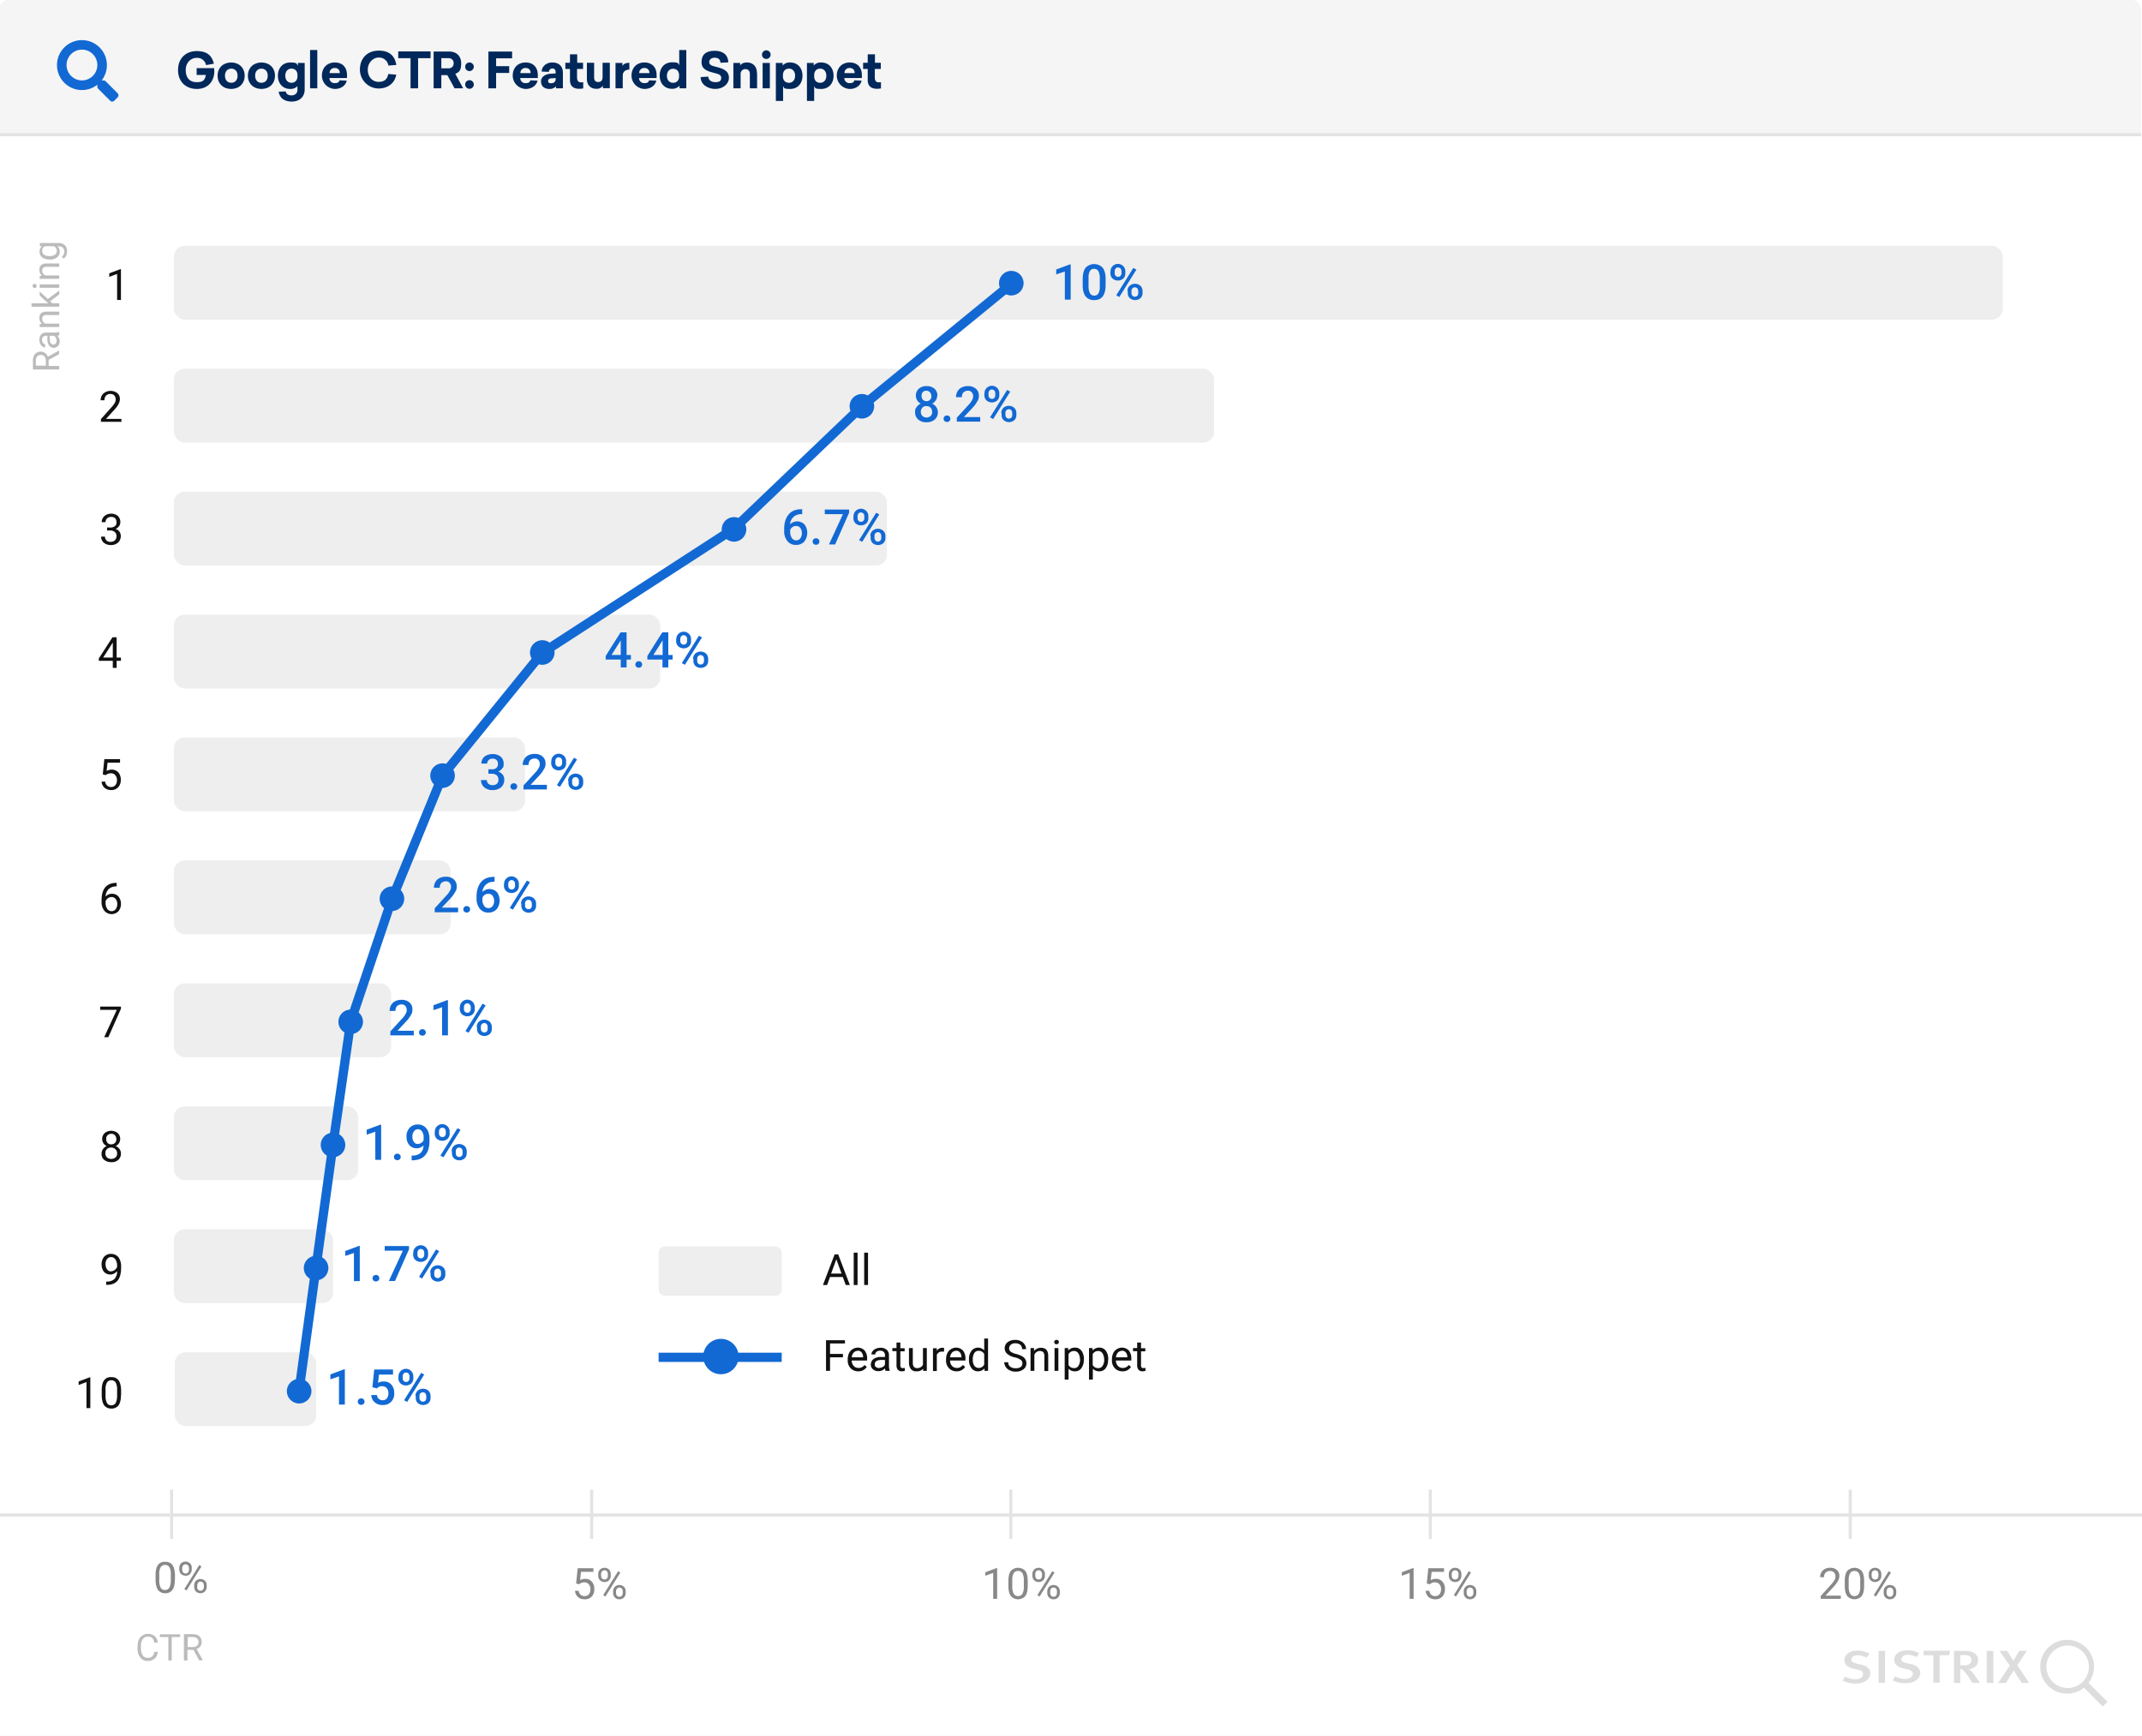 <svg xmlns="http://www.w3.org/2000/svg" xmlns:xlink="http://www.w3.org/1999/xlink" width="1392" height="1128" viewBox="0 0 1392 1128"><rect x="0" y="0" width="1392" height="1128" fill="#333333" stroke="none"/><defs><linearGradient id="a" x1="-0.728" y1="11.199" x2="-0.728" y2="11.188" gradientUnits="objectBoundingBox"><stop offset="0" stop-color="#fff"/><stop offset="1" stop-color="#f5f5f5"/></linearGradient><clipPath id="c"><rect width="1392" height="1128"/></clipPath></defs><g id="b" clip-path="url(#c)"><rect width="1392" height="1128" fill="#fff"/><rect width="1392.5" height="1128" fill="#fff"/><g transform="translate(-0.5)"><path d="M6,0H1386a6.018,6.018,0,0,1,6,6V88H0V6A6.018,6.018,0,0,1,6,0Z" fill="url(#a)"/><path d="M.5,87.5H1392" fill="none" stroke="#e3e3e3" stroke-width="2"/><path d="M1122,1066h257v52H1122Z" fill="#fff"/><path d="M1215.9,1087.3c0,3.5-3.3,6.7-9.7,6.7a18.25,18.25,0,0,1-8.2-1.9l1.5-2.6a14.58,14.58,0,0,0,6.8,1.7c3,0,4.9-1.3,4.9-3.3s-1.1-2.5-3.7-3l-2.6-.6a8.318,8.318,0,0,1-4.8-2.5,4.534,4.534,0,0,1-1-3c0-3.6,3.5-6.2,8.4-6.2a16.55,16.55,0,0,1,7.9,2l-1.9,2.5a11.94,11.94,0,0,0-5.8-1.5c-2.5,0-4,1.1-4,2.8s.9,1.9,3.3,2.6l3,.7c3.5.7,6,2.6,6,5.7Zm26.5-5.9-3-.7c-2.5-.6-3.3-1.3-3.3-2.6s1.6-2.8,4-2.8a11.663,11.663,0,0,1,5.8,1.5l1.9-2.5a15.4,15.4,0,0,0-7.9-1.9c-5,0-8.4,2.5-8.4,6.2a4.534,4.534,0,0,0,1,3,7.779,7.779,0,0,0,4.8,2.5l2.6.6c2.6.6,3.7,1.5,3.7,3s-1.8,3.3-4.9,3.3a14.184,14.184,0,0,1-6.7-1.7l-1.5,2.6a17.66,17.66,0,0,0,8.2,1.9c6.3,0,9.7-3.2,9.7-6.7,0-3.1-2.6-5-6.2-5.8h0Zm-21.1,12.1h4.2v-20.7h-4.2Zm29.3-17.9h6.3v17.9h4.1v-17.9h6.2l.6-2.9h-17.2v2.8h0Zm60.8,6.5,6.3-9.4h-4.9l-3.9,6.5-4-6.4h-5l6.7,9.6-7.6,11.2h5.1l5-8.2,5.2,8.2h4.9l-7.7-11.4Zm-27.8,6.4,3.6,5h-4.9l-2.1-3.2a29.9,29.9,0,0,0-4.2-5.2,1.909,1.909,0,0,0-1.6-.6v9.1h-4.1v-20.8h7.6c5.5,0,8.1,2.7,8.1,6a5.7,5.7,0,0,1-5.7,5.7h-.4a16.567,16.567,0,0,1,3.8,4.1Zm-3-7.3a3.408,3.408,0,0,0,1.1-2.5c0-2.1-1.4-3.2-5-3.2h-2.3v6.6h2.1a5.951,5.951,0,0,0,4.1-.9h0Zm11.1,12.4h4.2v-20.8h-4.3v20.8Zm75.4,15.4-12.3-12.3a17.49,17.49,0,1,1,3-3.1l12.3,12.3-3.1,3Zm-22.9-12.1a13.8,13.8,0,1,0-13.8-13.8,13.828,13.828,0,0,0,13.8,13.8Z" fill="#ddd"/><path d="M7,122H45V270H7Z" fill="#fff"/><path d="M32.1,233.8v4H39v2.3H21.9v-5.6a6.743,6.743,0,0,1,1.3-4.4,5.066,5.066,0,0,1,3.8-1.6,4.678,4.678,0,0,1,2.8.9,5.46,5.46,0,0,1,1.8,2.4l7.2-4h.1v2.4L32,233.9Zm-1.8,4v-3.5a4.388,4.388,0,0,0-.9-2.7,2.9,2.9,0,0,0-2.3-1,3.407,3.407,0,0,0-2.4.9,4.388,4.388,0,0,0-.9,2.7v3.4h6.5Zm8.7-20a3.079,3.079,0,0,1-1.3.3,4.841,4.841,0,0,1,1.6,3.6,4.547,4.547,0,0,1-1.1,3.1,3.571,3.571,0,0,1-2.7,1.2,3.746,3.746,0,0,1-3.1-1.5,6.993,6.993,0,0,1-1.1-4.2v-2.1h-1a2.41,2.41,0,0,0-1.8.7,2.883,2.883,0,0,0-.7,2,3.077,3.077,0,0,0,.6,1.9,1.6,1.6,0,0,0,1.4.8v2.2a2.41,2.41,0,0,1-1.8-.7,4.887,4.887,0,0,1-1.4-1.8,5.6,5.6,0,0,1-.5-2.5,5.147,5.147,0,0,1,1.1-3.4,4.335,4.335,0,0,1,3-1.3H36a9.034,9.034,0,0,0,2.8-.4H39v2.1Zm-1.7,3.6a4.136,4.136,0,0,0-.5-1.9,2.949,2.949,0,0,0-1.4-1.3H32.8v1.7c0,2.7.8,4,2.3,4a1.99,1.99,0,0,0,1.6-.7,2.716,2.716,0,0,0,.6-1.7h0Zm-11-10.9h1.6a4.684,4.684,0,0,1-1.8-3.9c0-2.7,1.5-4,4.5-4.1H39v2.2H30.6a3.379,3.379,0,0,0-2,.6,2.64,2.64,0,0,0-.7,1.9,3.292,3.292,0,0,0,.6,1.9,3.491,3.491,0,0,0,1.5,1.2h9v2.2H26.3v-2Zm6.8-14.8,1.4,1.4H39v2.2H21v-2.2H31.9l-1.4-1.2L26.3,192v-2.6l5.3,4.9,7.4-5.5v2.5l-5.9,4.4ZM39,184.8V187H26.3v-2.2Zm-16,2.3a1.613,1.613,0,0,1-.9-.3,1.159,1.159,0,0,1-.4-1,1.284,1.284,0,0,1,.4-1,1.4,1.4,0,0,1,.9-.3,1.613,1.613,0,0,1,.9.3,1.777,1.777,0,0,1,.4,1,1.284,1.284,0,0,1-.4,1A1.4,1.4,0,0,1,23,187.1Zm3.3-7.9h1.6a4.684,4.684,0,0,1-1.8-3.9c0-2.7,1.5-4,4.5-4.1H39v2.2H30.6a3.379,3.379,0,0,0-2,.6,2.64,2.64,0,0,0-.7,1.9,3.292,3.292,0,0,0,.6,1.9A3.491,3.491,0,0,0,30,179h9v2.2H26.3v-2Zm6.3-10.6a7.874,7.874,0,0,1-4.7-1.4,4.733,4.733,0,0,1-.7-6.6l.6-.6H26.4v-2.1H38.8a5.785,5.785,0,0,1,3.9,1.5,5.247,5.247,0,0,1,1.4,3.9,6.6,6.6,0,0,1-.6,2.7,4.469,4.469,0,0,1-1.6,2l-1.3-1.1a4.215,4.215,0,0,0,1.7-3.4,3.84,3.84,0,0,0-.9-2.5,3.84,3.84,0,0,0-2.5-.9H37.8a4.424,4.424,0,0,1,1.5,3.6,4.276,4.276,0,0,1-1.8,3.6,7.632,7.632,0,0,1-4.9,1.4h0Zm.2-2.2a5.8,5.8,0,0,0,3.4-.9,2.788,2.788,0,0,0,1.2-2.5,3.186,3.186,0,0,0-1.9-3H29.7a3.2,3.2,0,0,0-1.8,3,3.034,3.034,0,0,0,1.2,2.5,5.883,5.883,0,0,0,3.6.9h0Z" fill="#bbb"/><path d="M79.1,194.9H76.6V178l-5.1,1.9v-2.3l7.2-2.7h.4Z" fill="#111"/><path d="M79.1,274.1h-13v-1.8l6.9-7.7a18.6,18.6,0,0,0,2.1-2.8,4.559,4.559,0,0,0,.6-2.2,4.109,4.109,0,0,0-.9-2.6,3.471,3.471,0,0,0-2.5-1,3.913,3.913,0,0,0-2.9,1.1,4.064,4.064,0,0,0-1,3H65.9a5.88,5.88,0,0,1,1.8-4.4,7.277,7.277,0,0,1,9.1-.2,4.8,4.8,0,0,1,1.6,3.9c0,2-1.2,4.3-3.7,7l-5.3,5.8h10v2.1Z" fill="#111"/><path d="M70.5,342.8h1.9a4.678,4.678,0,0,0,2.8-.9,2.877,2.877,0,0,0,1-2.5c0-2.3-1.2-3.5-3.5-3.5a3.916,3.916,0,0,0-2.6.9,3.471,3.471,0,0,0-1,2.5H66.6a5.22,5.22,0,0,1,1.7-3.9,6.462,6.462,0,0,1,4.4-1.6,6.375,6.375,0,0,1,4.4,1.5,5.347,5.347,0,0,1,1.6,4.1,4.376,4.376,0,0,1-.8,2.5,5.782,5.782,0,0,1-2.3,1.8,4.891,4.891,0,0,1,2.5,1.7,5.21,5.21,0,0,1,.9,2.9,5.815,5.815,0,0,1-1.8,4.3,6.975,6.975,0,0,1-4.6,1.6,7.461,7.461,0,0,1-4.6-1.5,5.179,5.179,0,0,1-1.8-4h2.5a3.317,3.317,0,0,0,1,2.5,3.437,3.437,0,0,0,2.7.9,4.192,4.192,0,0,0,2.8-1,3.775,3.775,0,0,0,1-2.7,3.478,3.478,0,0,0-1.1-2.7,5,5,0,0,0-3.1-1H70.1v-2.1Z" fill="#111"/><path d="M76.3,427.3h2.8v2.1H76.3V434H73.8v-4.6H64.7v-1.5l8.9-13.8h2.7v13.2Zm-8.7,0h6.2v-9.8l-.3.5-5.9,9.2Z" fill="#111"/><path d="M67.3,503.2l1-9.9H78.5v2.3H70.4l-.6,5.4a6.557,6.557,0,0,1,3.3-.9,5.816,5.816,0,0,1,4.3,1.8,7.239,7.239,0,0,1,1.6,4.9,6.9,6.9,0,0,1-1.7,4.8,6.1,6.1,0,0,1-4.6,1.8,6.627,6.627,0,0,1-4.3-1.5,6.057,6.057,0,0,1-1.9-4h2.4a3.733,3.733,0,0,0,1.2,2.6,4.109,4.109,0,0,0,2.6.9,3.631,3.631,0,0,0,2.8-1.2,4.966,4.966,0,0,0,1-3.3,4.629,4.629,0,0,0-1.1-3.2,3.519,3.519,0,0,0-2.9-1.2,4.845,4.845,0,0,0-2.6.7l-.7.5-2-.5Z" fill="#111"/><path d="M76.3,573.9V576h-.5a6.918,6.918,0,0,0-4.7,1.8,7.177,7.177,0,0,0-2,4.8,5.463,5.463,0,0,1,4.3-1.8,5.238,5.238,0,0,1,4.1,1.8,7.241,7.241,0,0,1,1.6,4.7,7.153,7.153,0,0,1-1.7,4.9,6.191,6.191,0,0,1-9.1-.4,8.827,8.827,0,0,1-1.8-5.7v-1c0-3.7.8-6.5,2.3-8.4,1.6-1.9,3.9-2.9,7-3h.5Zm-3.3,9a4.069,4.069,0,0,0-2.4.8,4.261,4.261,0,0,0-1.5,2v.9a7.113,7.113,0,0,0,1.1,4,3.406,3.406,0,0,0,5.5.2,5.581,5.581,0,0,0,1-3.3,5.376,5.376,0,0,0-1-3.3,3.317,3.317,0,0,0-2.6-1.3Z" fill="#111"/><path d="M79.1,655.5,70.9,674H68.2l8.2-17.8H65.6v-2.1H79.1v1.4Z" fill="#111"/><path d="M78.6,740.2a5.3,5.3,0,0,1-.8,2.7,5.2,5.2,0,0,1-2.1,1.8,6.019,6.019,0,0,1,2.5,2,4.979,4.979,0,0,1,.9,2.9,5.5,5.5,0,0,1-1.7,4.1,6.407,6.407,0,0,1-4.6,1.5,7.461,7.461,0,0,1-4.6-1.5,4.858,4.858,0,0,1-1.7-4.1,4.979,4.979,0,0,1,.9-2.9,5.752,5.752,0,0,1,2.4-2,5.2,5.2,0,0,1-2.1-1.8,4.957,4.957,0,0,1-.8-2.6,5.351,5.351,0,0,1,1.6-4,6.77,6.77,0,0,1,8.5,0,5,5,0,0,1,1.6,4Zm-2,9.3a3.478,3.478,0,0,0-1.1-2.7,3.928,3.928,0,0,0-2.8-1.1,3.775,3.775,0,0,0-2.7,1,3.4,3.4,0,0,0-1,2.7,3.775,3.775,0,0,0,1,2.7,4.42,4.42,0,0,0,5.6,0,3.4,3.4,0,0,0,1-2.7h0Zm-3.8-12.7a3.109,3.109,0,0,0-3.3,3.4,3.84,3.84,0,0,0,.9,2.5,3.021,3.021,0,0,0,2.4.9,3.406,3.406,0,0,0,2.4-.9,3.238,3.238,0,0,0,.9-2.5,3.84,3.84,0,0,0-.9-2.5,3.492,3.492,0,0,0-2.4-1Z" fill="#111"/><path d="M76.5,826.1a7.007,7.007,0,0,1-1.9,1.5,5.025,5.025,0,0,1-2.4.6,6.109,6.109,0,0,1-3-.8,5.2,5.2,0,0,1-2-2.4,7.973,7.973,0,0,1-.7-3.4,7.577,7.577,0,0,1,.8-3.6,5.134,5.134,0,0,1,2.2-2.4,5.42,5.42,0,0,1,3.3-.8,6.03,6.03,0,0,1,4.7,2.2,9.978,9.978,0,0,1,1.7,6v.7c0,3.9-.8,6.7-2.3,8.5s-3.8,2.7-6.9,2.7h-.5v-2.1H70a7.324,7.324,0,0,0,4.8-1.6,7.021,7.021,0,0,0,1.8-5Zm-3.9,0a4.31,4.31,0,0,0,2.4-.8,5.806,5.806,0,0,0,1.6-1.9v-1a7.113,7.113,0,0,0-1.1-4,3.379,3.379,0,0,0-4.5-1.1,6.471,6.471,0,0,0-.9.8,5.236,5.236,0,0,0-1,3.4,5.888,5.888,0,0,0,1,3.4,3.317,3.317,0,0,0,2.6,1.3h0Z" fill="#111"/><path d="M59.2,915H56.7V898.1L51.6,900v-2.3l7.2-2.7h.4v20Zm19.9-8.5q0,4.5-1.5,6.6a5.469,5.469,0,0,1-4.7,2.2,5.648,5.648,0,0,1-4.7-2.1c-1-1.4-1.5-3.5-1.6-6.3v-3.4c0-2.9.5-5.1,1.5-6.5a5.224,5.224,0,0,1,4.8-2.1,5.386,5.386,0,0,1,4.7,2.1c1,1.4,1.5,3.5,1.6,6.4v3.3Zm-2.5-3.4a9.638,9.638,0,0,0-.9-4.7,3.27,3.27,0,0,0-2.9-1.5,3.219,3.219,0,0,0-2.8,1.5,8.677,8.677,0,0,0-.9,4.5v4a10.029,10.029,0,0,0,.9,4.8,3.015,3.015,0,0,0,2.8,1.5,3.368,3.368,0,0,0,2.8-1.4,10.3,10.3,0,0,0,1-4.6Z" fill="#111"/><path d="M.5,984.5h1392" fill="none" stroke="#e3e3e3" stroke-width="2"/><path d="M112,968v32" fill="none" stroke="#e3e3e3" stroke-width="2"/><path d="M385,968v32" fill="none" stroke="#e3e3e3" stroke-width="2"/><path d="M930,968v32" fill="none" stroke="#e3e3e3" stroke-width="2"/><path d="M1217,194.7h-15.3v-2.6l7.6-8.3a12.818,12.818,0,0,0,2.3-3.1,4.513,4.513,0,0,0,.7-2.5,3.917,3.917,0,0,0-.9-2.6,3.04,3.04,0,0,0-2.5-1,4.173,4.173,0,0,0-2.9,1.1,4.454,4.454,0,0,0-1,3.1h-3.8a7.508,7.508,0,0,1,.9-3.7,6.176,6.176,0,0,1,2.7-2.6,8.85,8.85,0,0,1,4.1-.9,7.562,7.562,0,0,1,5.2,1.7,5.621,5.621,0,0,1,1.9,4.6,5.513,5.513,0,0,1-1,3.6,19.394,19.394,0,0,1-3.1,4.2l-5.6,6h10.6v3Z" fill="#fff"/><path d="M1230.2,194.7h-3.8V176.4l-5.6,1.9v-3.2l8.9-3.3h.5v22.9Z" fill="#fff"/><path d="M1238.9,199.9l-2-1.2a9.319,9.319,0,0,0,1.2-2.5,15.528,15.528,0,0,0,.4-2.1v-3h3.4v2.7a6.838,6.838,0,0,1-.9,3.3,9.726,9.726,0,0,1-2.1,2.7Z" fill="#fff"/><path d="M1259.4,178a5.291,5.291,0,0,1-.9,3,6.589,6.589,0,0,1-2.3,2.1,6.166,6.166,0,0,1,2.7,2.3,6.044,6.044,0,0,1,1,3.2,6.254,6.254,0,0,1-2,4.8,8,8,0,0,1-5.4,1.8,7.829,7.829,0,0,1-5.4-1.8,5.929,5.929,0,0,1-2-4.8,4.207,4.207,0,0,1,1-3.3,5.878,5.878,0,0,1,2.7-2.2,5.228,5.228,0,0,1-2.3-2.1,5.291,5.291,0,0,1-.9-3,5.755,5.755,0,0,1,1.9-4.6,7.293,7.293,0,0,1,5.1-1.7,7.468,7.468,0,0,1,5.1,1.7,6.093,6.093,0,0,1,1.9,4.6Zm-3.2,10.3a3.448,3.448,0,0,0-3.7-3.7,3.253,3.253,0,0,0-2.6,1,4.145,4.145,0,0,0,0,5.4,4.145,4.145,0,0,0,5.4,0,3.7,3.7,0,0,0,1-2.7Zm-.5-10.2a3.244,3.244,0,0,0-.9-2.4,3.083,3.083,0,0,0-2.3-1,3.013,3.013,0,0,0-2.3.9,3.288,3.288,0,0,0-.8,2.5,3.328,3.328,0,0,0,.9,2.5,3.389,3.389,0,0,0,4.6,0,3.328,3.328,0,0,0,.9-2.5Z" fill="#fff"/><path d="M1263.2,176.4a4.521,4.521,0,0,1,1.3-3.4,4.8,4.8,0,0,1,8.3,3.5v1.1a4.521,4.521,0,0,1-1.3,3.4,5.362,5.362,0,0,1-7,0,4.665,4.665,0,0,1-1.4-3.5v-1.1Zm2.6,1.1a2.352,2.352,0,0,0,.6,1.7,2.176,2.176,0,0,0,1.6.7,1.865,1.865,0,0,0,1.6-.7,2.445,2.445,0,0,0,.6-1.8v-1.1a2.792,2.792,0,0,0-.6-1.8,2.176,2.176,0,0,0-1.6-.7,1.865,1.865,0,0,0-1.6.7,2.792,2.792,0,0,0-.6,1.8v1.2Zm3,15.5-2-1.1,11.1-17.8,2,1.1Zm5.3-3.9a4.6,4.6,0,0,1,1.4-3.4,5.362,5.362,0,0,1,7,0,4.665,4.665,0,0,1,1.4,3.5v1.1a4.521,4.521,0,0,1-1.3,3.4,5.362,5.362,0,0,1-7,0,4.521,4.521,0,0,1-1.3-3.4v-1.1Zm2.6,1.3a2.352,2.352,0,0,0,.6,1.7,1.865,1.865,0,0,0,1.6.7,2.111,2.111,0,0,0,1.6-.6,2.445,2.445,0,0,0,.6-1.8v-1.2a2.792,2.792,0,0,0-.6-1.8,2.179,2.179,0,0,0-3.2,0,2.445,2.445,0,0,0-.6,1.8v1.2Z" fill="#fff"/><path d="M700.1,274h-3.8V255.7l-5.6,1.9v-3.2l8.9-3.3h.5V274Z" fill="#fff"/><path d="M723.3,274H708v-2.6l7.6-8.3a12.816,12.816,0,0,0,2.3-3.1,4.514,4.514,0,0,0,.7-2.5,3.916,3.916,0,0,0-.9-2.6,3.04,3.04,0,0,0-2.5-1,4.173,4.173,0,0,0-2.9,1.1,4.454,4.454,0,0,0-1,3.1h-3.8a7.507,7.507,0,0,1,.9-3.7,6.176,6.176,0,0,1,2.7-2.6,8.85,8.85,0,0,1,4.1-.9,7.562,7.562,0,0,1,5.2,1.7,5.621,5.621,0,0,1,1.9,4.6,5.512,5.512,0,0,1-1,3.6,19.4,19.4,0,0,1-3.1,4.2l-5.6,6h10.6v3Z" fill="#fff"/><path d="M726.9,279.1l-2-1.2a9.321,9.321,0,0,0,1.2-2.5,15.529,15.529,0,0,0,.4-2.1v-3h3.4V273a6.838,6.838,0,0,1-.9,3.3,9.727,9.727,0,0,1-2.1,2.7Z" fill="#fff"/><path d="M746,265.8h2.8v3H746v5.1h-3.8v-5.1h-9.8v-2.3c-.1,0,9.7-15.4,9.7-15.4H746v14.6Zm-9.7,0h6v-9.5l-.3.5Z" fill="#fff"/><path d="M751.2,255.6a4.521,4.521,0,0,1,1.3-3.4,4.8,4.8,0,0,1,8.3,3.5v1.1a4.521,4.521,0,0,1-1.3,3.4,5.362,5.362,0,0,1-7,0,4.665,4.665,0,0,1-1.4-3.5v-1.1Zm2.7,1.2a2.352,2.352,0,0,0,.6,1.7,2.176,2.176,0,0,0,1.6.7,1.865,1.865,0,0,0,1.6-.7,2.445,2.445,0,0,0,.6-1.8v-1.1a2.792,2.792,0,0,0-.6-1.8,2.176,2.176,0,0,0-1.6-.7,1.865,1.865,0,0,0-1.6.7,2.792,2.792,0,0,0-.6,1.8v1.2Zm2.9,15.5-2-1.1,11.1-17.8,2,1.1Zm5.3-3.9a4.6,4.6,0,0,1,1.4-3.4,5.362,5.362,0,0,1,7,0,4.665,4.665,0,0,1,1.4,3.5v1.1a4.521,4.521,0,0,1-1.3,3.4,5.362,5.362,0,0,1-7,0,4.521,4.521,0,0,1-1.3-3.4v-1.1Zm2.7,1.2a2.352,2.352,0,0,0,.6,1.7,1.865,1.865,0,0,0,1.6.7,2.111,2.111,0,0,0,1.6-.6,2.445,2.445,0,0,0,.6-1.8v-1.2a2.792,2.792,0,0,0-.6-1.8,2.178,2.178,0,0,0-3.2,0,2.445,2.445,0,0,0-.6,1.8v1.2Z" fill="#fff"/><path d="M509.3,337.1a5.291,5.291,0,0,1-.9,3,6.589,6.589,0,0,1-2.3,2.1,6.166,6.166,0,0,1,2.7,2.3,6.044,6.044,0,0,1,1,3.2,6.254,6.254,0,0,1-2,4.8,8,8,0,0,1-5.4,1.8,7.829,7.829,0,0,1-5.4-1.8,5.929,5.929,0,0,1-2-4.8,4.207,4.207,0,0,1,1-3.3,5.878,5.878,0,0,1,2.7-2.2,5.228,5.228,0,0,1-2.3-2.1,5.291,5.291,0,0,1-.9-3,5.755,5.755,0,0,1,1.9-4.6,7.293,7.293,0,0,1,5.1-1.7,7.468,7.468,0,0,1,5.1,1.7,6.093,6.093,0,0,1,1.9,4.6ZM506,347.5a3.448,3.448,0,0,0-3.7-3.7,3.253,3.253,0,0,0-2.6,1,4.145,4.145,0,0,0,0,5.4,4.145,4.145,0,0,0,5.4,0,3.7,3.7,0,0,0,1-2.7Zm-.4-10.3a3.244,3.244,0,0,0-.9-2.4,3.083,3.083,0,0,0-2.3-1,3.012,3.012,0,0,0-2.3.9,3.288,3.288,0,0,0-.8,2.5,3.327,3.327,0,0,0,.9,2.5,3.389,3.389,0,0,0,4.6,0,3.327,3.327,0,0,0,.9-2.5Z" fill="#fff"/><path d="M514,359l-2-1.2a9.321,9.321,0,0,0,1.2-2.5,15.529,15.529,0,0,0,.4-2.1v-3H517v2.7a6.838,6.838,0,0,1-.9,3.3,9.727,9.727,0,0,1-2.1,2.7Z" fill="#fff"/><path d="M521.2,342.6l1.2-11.5h12.2v3.3h-9.1l-.6,5.4a7.126,7.126,0,0,1,3.6-.9,6.351,6.351,0,0,1,5.1,2.1,8.193,8.193,0,0,1,1.8,5.6,7.408,7.408,0,0,1-2,5.5,7.233,7.233,0,0,1-5.5,2.1,7.309,7.309,0,0,1-5.2-1.8,6.2,6.2,0,0,1-2.2-4.7h3.7a3.335,3.335,0,0,0,1.2,2.5,3.486,3.486,0,0,0,2.5.9,3.424,3.424,0,0,0,2.7-1.2,5.107,5.107,0,0,0,1-3.4,4.859,4.859,0,0,0-1.1-3.3,3.773,3.773,0,0,0-3-1.2c-1.3,0-1.3,0-1.8.3a4.591,4.591,0,0,0-1.6,1.1l-3-.8Z" fill="#fff"/><path d="M538.3,335.5a4.521,4.521,0,0,1,1.3-3.4,4.8,4.8,0,0,1,8.3,3.5v1.1a4.521,4.521,0,0,1-1.3,3.4,5.362,5.362,0,0,1-7,0,4.665,4.665,0,0,1-1.4-3.5v-1.1Zm2.6,1.2a2.352,2.352,0,0,0,.6,1.7,2.176,2.176,0,0,0,1.6.7,1.865,1.865,0,0,0,1.6-.7,2.445,2.445,0,0,0,.6-1.8v-1.1a2.792,2.792,0,0,0-.6-1.8,2.176,2.176,0,0,0-1.6-.7,1.865,1.865,0,0,0-1.6.7,2.792,2.792,0,0,0-.6,1.8v1.2Zm3,15.4-2-1.1L553,333.2l2,1.1Zm5.3-3.8a4.6,4.6,0,0,1,1.4-3.4,5.362,5.362,0,0,1,7,0,4.665,4.665,0,0,1,1.4,3.5v1.1a4.521,4.521,0,0,1-1.3,3.4,5.362,5.362,0,0,1-7,0,4.521,4.521,0,0,1-1.3-3.4v-1.1Zm2.7,1.2a2.352,2.352,0,0,0,.6,1.7,1.865,1.865,0,0,0,1.6.7,2.111,2.111,0,0,0,1.6-.6,2.445,2.445,0,0,0,.6-1.8v-1.2a2.792,2.792,0,0,0-.6-1.8,2.178,2.178,0,0,0-3.2,0,2.445,2.445,0,0,0-.6,1.8v1.2Z" fill="#fff"/><path d="M349.6,422.4l1.2-11.5H363v3.3h-9.1l-.6,5.4a7.126,7.126,0,0,1,3.6-.9,6.351,6.351,0,0,1,5.1,2.1,8.193,8.193,0,0,1,1.8,5.6,7.408,7.408,0,0,1-2,5.5,7.233,7.233,0,0,1-5.5,2.1,7.309,7.309,0,0,1-5.2-1.8,6.2,6.2,0,0,1-2.2-4.7h3.7a3.335,3.335,0,0,0,1.2,2.5,3.486,3.486,0,0,0,2.5.9,3.424,3.424,0,0,0,2.7-1.2,5.107,5.107,0,0,0,1-3.4,4.859,4.859,0,0,0-1.1-3.3,3.773,3.773,0,0,0-3-1.2c-1.3,0-1.3,0-1.8.3a4.591,4.591,0,0,0-1.6,1.1l-3-.8Z" fill="#fff"/><path d="M367.6,438.9l-2-1.2a9.32,9.32,0,0,0,1.2-2.5,15.524,15.524,0,0,0,.4-2.1v-3h3.4v2.7a6.838,6.838,0,0,1-.9,3.3,9.726,9.726,0,0,1-2.1,2.7Z" fill="#fff"/><path d="M388.2,417a5.291,5.291,0,0,1-.9,3,6.589,6.589,0,0,1-2.3,2.1,6.166,6.166,0,0,1,2.7,2.3,6.044,6.044,0,0,1,1,3.2,6.254,6.254,0,0,1-2,4.8,8,8,0,0,1-5.4,1.8,7.829,7.829,0,0,1-5.4-1.8,5.929,5.929,0,0,1-2-4.8,4.207,4.207,0,0,1,1-3.3,5.878,5.878,0,0,1,2.7-2.2,5.228,5.228,0,0,1-2.3-2.1,5.291,5.291,0,0,1-.9-3,5.755,5.755,0,0,1,1.9-4.6,7.293,7.293,0,0,1,5.1-1.7,7.468,7.468,0,0,1,5.1,1.7,6.093,6.093,0,0,1,1.9,4.6Zm-3.3,10.3a3.448,3.448,0,0,0-3.7-3.7,3.253,3.253,0,0,0-2.6,1,4.145,4.145,0,0,0,0,5.4,4.145,4.145,0,0,0,5.4,0,3.7,3.7,0,0,0,1-2.7Zm-.5-10.2a3.244,3.244,0,0,0-.9-2.4,3.083,3.083,0,0,0-2.3-1,3.012,3.012,0,0,0-2.3.9,3.288,3.288,0,0,0-.8,2.5,3.327,3.327,0,0,0,.9,2.5,3.389,3.389,0,0,0,4.6,0,3.327,3.327,0,0,0,.9-2.5Z" fill="#fff"/><path d="M391.9,415.4a4.521,4.521,0,0,1,1.3-3.4,4.8,4.8,0,0,1,8.3,3.5v1.1a4.521,4.521,0,0,1-1.3,3.4,5.362,5.362,0,0,1-7,0,4.665,4.665,0,0,1-1.4-3.5v-1.1Zm2.6,1.1a2.352,2.352,0,0,0,.6,1.7,2.176,2.176,0,0,0,1.6.7,1.865,1.865,0,0,0,1.6-.7,2.445,2.445,0,0,0,.6-1.8v-1.1a2.792,2.792,0,0,0-.6-1.8,2.176,2.176,0,0,0-1.6-.7,1.865,1.865,0,0,0-1.6.7,2.792,2.792,0,0,0-.6,1.8v1.2Zm3,15.5-2-1.1,11.1-17.8,2,1.1Zm5.3-3.9a4.6,4.6,0,0,1,1.4-3.4,5.362,5.362,0,0,1,7,0,4.665,4.665,0,0,1,1.4,3.5v1.1a4.521,4.521,0,0,1-1.3,3.4,5.362,5.362,0,0,1-7,0,4.521,4.521,0,0,1-1.3-3.4v-1.1Zm2.7,1.3a2.352,2.352,0,0,0,.6,1.7,1.865,1.865,0,0,0,1.6.7,2.111,2.111,0,0,0,1.6-.6,2.445,2.445,0,0,0,.6-1.8v-1.2a2.792,2.792,0,0,0-.6-1.8,2.179,2.179,0,0,0-3.2,0,2.445,2.445,0,0,0-.6,1.8v1.2Z" fill="#fff"/><path d="M273.1,504.9h2.8v3h-2.8V513h-3.8v-5.1h-9.8v-2.3c-.1,0,9.7-15.4,9.7-15.4h3.9v14.6Zm-9.8,0h6v-9.5l-.3.5Z" fill="#fff"/><path d="M279.2,518.2l-2-1.2a9.32,9.32,0,0,0,1.2-2.5,15.525,15.525,0,0,0,.4-2.1v-3h3.4v2.7a6.838,6.838,0,0,1-.9,3.3,9.726,9.726,0,0,1-2.1,2.7Z" fill="#fff"/><path d="M300.8,513H285.5v-2.6l7.6-8.3a12.816,12.816,0,0,0,2.3-3.1,4.514,4.514,0,0,0,.7-2.5,3.916,3.916,0,0,0-.9-2.6,3.04,3.04,0,0,0-2.5-1,4.172,4.172,0,0,0-2.9,1.1,4.454,4.454,0,0,0-1,3.1H285a7.508,7.508,0,0,1,.9-3.7,6.176,6.176,0,0,1,2.7-2.6,8.85,8.85,0,0,1,4.1-.9,7.562,7.562,0,0,1,5.2,1.7,5.621,5.621,0,0,1,1.9,4.6,5.512,5.512,0,0,1-1,3.6,19.4,19.4,0,0,1-3.1,4.2l-5.6,6h10.6v3Z" fill="#fff"/><path d="M303.5,494.7a4.521,4.521,0,0,1,1.3-3.4,4.8,4.8,0,0,1,8.3,3.5v1.1a4.521,4.521,0,0,1-1.3,3.4,5.362,5.362,0,0,1-7,0,4.665,4.665,0,0,1-1.4-3.5v-1.1Zm2.7,1.1a2.352,2.352,0,0,0,.6,1.7,2.176,2.176,0,0,0,1.6.7,1.865,1.865,0,0,0,1.6-.7,2.445,2.445,0,0,0,.6-1.8v-1.1a2.792,2.792,0,0,0-.6-1.8,2.176,2.176,0,0,0-1.6-.7,1.865,1.865,0,0,0-1.6.7,2.792,2.792,0,0,0-.6,1.8v1.2Zm2.9,15.5-2-1.1,11.1-17.8,2,1.1Zm5.3-3.9a4.6,4.6,0,0,1,1.4-3.4,5.362,5.362,0,0,1,7,0,4.665,4.665,0,0,1,1.4,3.5v1.1a4.521,4.521,0,0,1-1.3,3.4,5.362,5.362,0,0,1-7,0,4.521,4.521,0,0,1-1.3-3.4v-1.1Zm2.7,1.3a2.352,2.352,0,0,0,.6,1.7,1.865,1.865,0,0,0,1.6.7,2.111,2.111,0,0,0,1.6-.6,2.445,2.445,0,0,0,.6-1.8v-1.2a2.792,2.792,0,0,0-.6-1.8,2.179,2.179,0,0,0-3.2,0,2.445,2.445,0,0,0-.6,1.8v1.2Z" fill="#fff"/><path d="M215.9,579.7h2.3a4.1,4.1,0,0,0,2.8-.9,3.253,3.253,0,0,0,1-2.6,3.328,3.328,0,0,0-.9-2.5,3.418,3.418,0,0,0-2.6-.9,3.18,3.18,0,0,0-2.5.9,2.9,2.9,0,0,0-1,2.3h-3.8a5.949,5.949,0,0,1,.9-3.2,5.619,5.619,0,0,1,2.6-2.2,9.093,9.093,0,0,1,3.7-.8,8.119,8.119,0,0,1,5.4,1.7,5.908,5.908,0,0,1,1.9,4.8c0,2.1-.3,2-1,2.9a6.019,6.019,0,0,1-2.5,2,6.074,6.074,0,0,1,2.9,2,5.183,5.183,0,0,1,1,3.3,6.211,6.211,0,0,1-2.1,4.9,8.1,8.1,0,0,1-5.5,1.8,7.829,7.829,0,0,1-5.4-1.8,5.8,5.8,0,0,1-2.1-4.7h3.8a2.965,2.965,0,0,0,1,2.4,4,4,0,0,0,2.7.9,4.277,4.277,0,0,0,2.8-.9,3.337,3.337,0,0,0,1-2.7,3.763,3.763,0,0,0-1.1-2.8,4.887,4.887,0,0,0-3.2-1h-2.2v-3Z" fill="#fff"/><path d="M230.5,597.9l-2-1.2a9.32,9.32,0,0,0,1.2-2.5,15.525,15.525,0,0,0,.4-2.1v-3h3.4v2.7a6.838,6.838,0,0,1-.9,3.3,9.726,9.726,0,0,1-2.1,2.7Z" fill="#fff"/><path d="M241.1,579.7h2.3a4.1,4.1,0,0,0,2.8-.9,3.253,3.253,0,0,0,1-2.6,3.328,3.328,0,0,0-.9-2.5,3.418,3.418,0,0,0-2.6-.9,3.18,3.18,0,0,0-2.5.9,2.9,2.9,0,0,0-1,2.3h-3.8a5.949,5.949,0,0,1,.9-3.2,5.619,5.619,0,0,1,2.6-2.2,9.093,9.093,0,0,1,3.7-.8,8.119,8.119,0,0,1,5.4,1.7,5.908,5.908,0,0,1,1.9,4.8c0,2.1-.3,2-1,2.9a6.019,6.019,0,0,1-2.5,2,6.074,6.074,0,0,1,2.9,2,5.183,5.183,0,0,1,1,3.3,6.211,6.211,0,0,1-2.1,4.9,8.1,8.1,0,0,1-5.5,1.8,7.829,7.829,0,0,1-5.4-1.8,5.8,5.8,0,0,1-2.1-4.7H240a2.965,2.965,0,0,0,1,2.4,4,4,0,0,0,2.7.9,4.277,4.277,0,0,0,2.8-.9,3.337,3.337,0,0,0,1-2.7,3.763,3.763,0,0,0-1.1-2.8,4.887,4.887,0,0,0-3.2-1H241v-3Z" fill="#fff"/><path d="M254.7,574.4A4.521,4.521,0,0,1,256,571a4.8,4.8,0,0,1,8.3,3.5v1.1A4.521,4.521,0,0,1,263,579a5.362,5.362,0,0,1-7,0,4.666,4.666,0,0,1-1.4-3.5v-1.1Zm2.7,1.2a2.352,2.352,0,0,0,.6,1.7,2.175,2.175,0,0,0,1.6.7,1.865,1.865,0,0,0,1.6-.7,2.445,2.445,0,0,0,.6-1.8v-1.1a2.792,2.792,0,0,0-.6-1.8,2.175,2.175,0,0,0-1.6-.7,1.865,1.865,0,0,0-1.6.7,2.792,2.792,0,0,0-.6,1.8v1.2Zm3,15.5-2-1.1,11.1-17.8,2,1.1Zm5.3-3.9a4.6,4.6,0,0,1,1.4-3.4,5.362,5.362,0,0,1,7,0,4.666,4.666,0,0,1,1.4,3.5v1.1a4.521,4.521,0,0,1-1.3,3.4,5.362,5.362,0,0,1-7,0,4.521,4.521,0,0,1-1.3-3.4v-1.1Zm2.6,1.2a2.352,2.352,0,0,0,.6,1.7,1.865,1.865,0,0,0,1.6.7,2.111,2.111,0,0,0,1.6-.6,2.445,2.445,0,0,0,.6-1.8v-1.2a2.792,2.792,0,0,0-.6-1.8,2.179,2.179,0,0,0-3.2,0,2.445,2.445,0,0,0-.6,1.8v1.2Z" fill="#fff"/><path d="M188.1,672.8H172.8v-2.6l7.6-8.3a12.817,12.817,0,0,0,2.3-3.1,4.513,4.513,0,0,0,.7-2.5,3.916,3.916,0,0,0-.9-2.6,3.04,3.04,0,0,0-2.5-1,4.173,4.173,0,0,0-2.9,1.1,4.454,4.454,0,0,0-1,3.1h-3.8a7.508,7.508,0,0,1,.9-3.7,6.176,6.176,0,0,1,2.7-2.6,8.85,8.85,0,0,1,4.1-.9,7.562,7.562,0,0,1,5.2,1.7,5.621,5.621,0,0,1,1.9,4.6,5.512,5.512,0,0,1-1,3.6,19.4,19.4,0,0,1-3.1,4.2l-5.6,6H188v3Z" fill="#fff"/><path d="M191.8,678l-2-1.2a9.32,9.32,0,0,0,1.2-2.5,15.525,15.525,0,0,0,.4-2.1v-3h3.4v2.7a6.838,6.838,0,0,1-.9,3.3,9.726,9.726,0,0,1-2.1,2.7Z" fill="#fff"/><path d="M209.8,650v3.1h-.5a7.221,7.221,0,0,0-5.1,1.8,7.3,7.3,0,0,0-2.3,4.8,6.645,6.645,0,0,1,9.5.2,9.262,9.262,0,0,1-.3,11.1,7.155,7.155,0,0,1-5.4,2.1,6.7,6.7,0,0,1-5.5-2.5,10.043,10.043,0,0,1-2.1-6.6v-1.3c0-4,1-7.1,2.9-9.4s4.7-3.4,8.4-3.4h.4Zm-4,10.8a3.891,3.891,0,0,0-2.3.7,4,4,0,0,0-1.5,1.9v1.2a6.778,6.778,0,0,0,1.1,4,3.219,3.219,0,0,0,2.8,1.5,3.1,3.1,0,0,0,2.7-1.3,5.183,5.183,0,0,0,1-3.3,5.477,5.477,0,0,0-1-3.4,3.225,3.225,0,0,0-2.7-1.3Z" fill="#fff"/><path d="M216.1,654.5a4.521,4.521,0,0,1,1.3-3.4,4.8,4.8,0,0,1,8.3,3.5v1.1a4.521,4.521,0,0,1-1.3,3.4,5.362,5.362,0,0,1-7,0,4.666,4.666,0,0,1-1.4-3.5v-1.1Zm2.6,1.2a2.352,2.352,0,0,0,.6,1.7,2.175,2.175,0,0,0,1.6.7,1.865,1.865,0,0,0,1.6-.7,2.445,2.445,0,0,0,.6-1.8v-1.1a2.792,2.792,0,0,0-.6-1.8,2.175,2.175,0,0,0-1.6-.7,1.865,1.865,0,0,0-1.6.7,2.792,2.792,0,0,0-.6,1.8v1.2Zm3,15.4-2-1.1,11.1-17.8,2,1.1Zm5.3-3.8a4.6,4.6,0,0,1,1.4-3.4,5.362,5.362,0,0,1,7,0,4.666,4.666,0,0,1,1.4,3.5v1.1a4.521,4.521,0,0,1-1.3,3.4,5.362,5.362,0,0,1-7,0,4.521,4.521,0,0,1-1.3-3.4v-1.1Zm2.6,1.2a2.352,2.352,0,0,0,.6,1.7,1.865,1.865,0,0,0,1.6.7,2.111,2.111,0,0,0,1.6-.6,2.445,2.445,0,0,0,.6-1.8v-1.2a2.792,2.792,0,0,0-.6-1.8,2.179,2.179,0,0,0-3.2,0,2.445,2.445,0,0,0-.6,1.8v1.2Z" fill="#fff"/><path d="M168.1,753.7H152.8v-2.6l7.6-8.3a12.817,12.817,0,0,0,2.3-3.1,4.513,4.513,0,0,0,.7-2.5,3.916,3.916,0,0,0-.9-2.6,3.379,3.379,0,0,0-2.5-1,4.173,4.173,0,0,0-2.9,1.1,4.454,4.454,0,0,0-1,3.1h-3.8a7.508,7.508,0,0,1,.9-3.7,6.176,6.176,0,0,1,2.7-2.6,8.85,8.85,0,0,1,4.1-.9,7.562,7.562,0,0,1,5.2,1.7,5.621,5.621,0,0,1,1.9,4.6,5.512,5.512,0,0,1-1,3.6,20.382,20.382,0,0,1-3.1,4.2l-5.6,6H168v3Z" fill="#fff"/><path d="M171.7,758.9l-2-1.2a9.32,9.32,0,0,0,1.2-2.5,15.525,15.525,0,0,0,.4-2.1v-3h3.4v2.7a6.838,6.838,0,0,1-.9,3.3,9.726,9.726,0,0,1-2.1,2.7Z" fill="#fff"/><path d="M193.3,753.7H178v-2.6l7.6-8.3a12.817,12.817,0,0,0,2.3-3.1,4.513,4.513,0,0,0,.7-2.5,3.916,3.916,0,0,0-.9-2.6,3.379,3.379,0,0,0-2.5-1,4.173,4.173,0,0,0-2.9,1.1,4.454,4.454,0,0,0-1,3.1h-3.8a7.508,7.508,0,0,1,.9-3.7,6.176,6.176,0,0,1,2.7-2.6,8.85,8.85,0,0,1,4.1-.9,7.562,7.562,0,0,1,5.2,1.7,5.621,5.621,0,0,1,1.9,4.6,5.512,5.512,0,0,1-1,3.6,20.382,20.382,0,0,1-3.1,4.2l-5.6,6h10.6v3Z" fill="#fff"/><path d="M196,735.4a4.521,4.521,0,0,1,1.3-3.4,4.8,4.8,0,0,1,8.3,3.5v1.1a4.521,4.521,0,0,1-1.3,3.4,5.362,5.362,0,0,1-7,0,4.666,4.666,0,0,1-1.4-3.5v-1.1Zm2.7,1.1a2.352,2.352,0,0,0,.6,1.7,2.175,2.175,0,0,0,1.6.7,1.865,1.865,0,0,0,1.6-.7,2.445,2.445,0,0,0,.6-1.8v-1.1a2.792,2.792,0,0,0-.6-1.8,2.175,2.175,0,0,0-1.6-.7,1.865,1.865,0,0,0-1.6.7,2.792,2.792,0,0,0-.6,1.8v1.2Zm2.9,15.5-2-1.1,11.1-17.8,2,1.1Zm5.4-3.9a4.6,4.6,0,0,1,1.4-3.4,5.362,5.362,0,0,1,7,0,4.666,4.666,0,0,1,1.4,3.5v1.1a4.521,4.521,0,0,1-1.3,3.4,5.362,5.362,0,0,1-7,0,4.521,4.521,0,0,1-1.3-3.4v-1.1Zm2.6,1.3a2.352,2.352,0,0,0,.6,1.7,1.865,1.865,0,0,0,1.6.7,2.111,2.111,0,0,0,1.6-.6,2.445,2.445,0,0,0,.6-1.8v-1.2a2.792,2.792,0,0,0-.6-1.8,2.179,2.179,0,0,0-3.2,0,2.445,2.445,0,0,0-.6,1.8v1.2Z" fill="#fff"/><path d="M147,832.5h-3.8V814.2l-5.6,1.9v-3.2l8.9-3.3h.5v22.8Z" fill="#fff"/><path d="M155.6,837.6l-2-1.2a9.32,9.32,0,0,0,1.2-2.5,15.525,15.525,0,0,0,.4-2.1v-3h3.4v2.7a6.838,6.838,0,0,1-.9,3.3,9.726,9.726,0,0,1-2.1,2.7Z" fill="#fff"/><path d="M172.7,822.9a6.236,6.236,0,0,1-4.5,2,6.447,6.447,0,0,1-4.8-2.1,8.1,8.1,0,0,1-1.8-5.5,7.1,7.1,0,0,1,.9-4.1,6.425,6.425,0,0,1,2.6-2.8,7.085,7.085,0,0,1,3.9-1,6.78,6.78,0,0,1,5.5,2.6,11.1,11.1,0,0,1,2,6.9V820c0,4.1-.9,7.2-2.8,9.4s-4.6,3.2-8.3,3.3h-.5v-3.1h.5a8.067,8.067,0,0,0,5.2-1.6,6.563,6.563,0,0,0,2-4.9ZM169,822a3.139,3.139,0,0,0,2.1-.7,3.353,3.353,0,0,0,1.5-1.8V818a6.78,6.78,0,0,0-1-4,3.174,3.174,0,0,0-2.7-1.5,3.016,3.016,0,0,0-2.6,1.4,5.287,5.287,0,0,0-1,3.4,5.584,5.584,0,0,0,1,3.5,3.047,3.047,0,0,0,2.6,1.3Z" fill="#fff"/><path d="M179.9,814.1a4.521,4.521,0,0,1,1.3-3.4,4.8,4.8,0,0,1,8.3,3.5v1.1a4.521,4.521,0,0,1-1.3,3.4,5.362,5.362,0,0,1-7,0,4.666,4.666,0,0,1-1.4-3.5v-1.1Zm2.7,1.2a2.352,2.352,0,0,0,.6,1.7,2.175,2.175,0,0,0,1.6.7,1.865,1.865,0,0,0,1.6-.7,2.445,2.445,0,0,0,.6-1.8v-1.1a2.792,2.792,0,0,0-.6-1.8,2.175,2.175,0,0,0-1.6-.7,1.865,1.865,0,0,0-1.6.7,2.792,2.792,0,0,0-.6,1.8v1.2Zm2.9,15.5-2-1.1,11.1-17.8,2,1.1Zm5.4-3.9a4.6,4.6,0,0,1,1.4-3.4,5.362,5.362,0,0,1,7,0,4.666,4.666,0,0,1,1.4,3.5v1.1a4.521,4.521,0,0,1-1.3,3.4,5.362,5.362,0,0,1-7,0,4.521,4.521,0,0,1-1.3-3.4V827Zm2.6,1.2a2.352,2.352,0,0,0,.6,1.7,1.865,1.865,0,0,0,1.6.7,2.111,2.111,0,0,0,1.6-.6,2.445,2.445,0,0,0,.6-1.8v-1.2a2.792,2.792,0,0,0-.6-1.8,2.179,2.179,0,0,0-3.2,0,2.445,2.445,0,0,0-.6,1.8v1.2Z" fill="#fff"/><path d="M135,912.7h-3.8V894.4l-5.6,1.9v-3.2l8.9-3.3h.5v22.8Z" fill="#fff"/><path d="M143.7,917.9l-2-1.2a9.32,9.32,0,0,0,1.2-2.5,15.525,15.525,0,0,0,.4-2.1v-3h3.4v2.7a6.838,6.838,0,0,1-.9,3.3,9.726,9.726,0,0,1-2.1,2.7Z" fill="#fff"/><path d="M165.1,892.1,156,912.7h-4l9.1-19.7H149.3v-3h15.8v2.1Z" fill="#fff"/><path d="M168,894.4a4.521,4.521,0,0,1,1.3-3.4,4.8,4.8,0,0,1,8.3,3.5v1.1a4.521,4.521,0,0,1-1.3,3.4,5.362,5.362,0,0,1-7,0,4.666,4.666,0,0,1-1.4-3.5v-1.1Zm2.7,1.2a2.352,2.352,0,0,0,.6,1.7,2.175,2.175,0,0,0,1.6.7,1.865,1.865,0,0,0,1.6-.7,2.445,2.445,0,0,0,.6-1.8v-1.1a2.792,2.792,0,0,0-.6-1.8,2.175,2.175,0,0,0-1.6-.7,1.865,1.865,0,0,0-1.6.7,2.792,2.792,0,0,0-.6,1.8v1.2Zm2.9,15.4-2-1.1,11.1-17.8,2,1.1Zm5.4-3.9a4.6,4.6,0,0,1,1.4-3.4,5.362,5.362,0,0,1,7,0,4.666,4.666,0,0,1,1.4,3.5v1.1a4.521,4.521,0,0,1-1.3,3.4,5.362,5.362,0,0,1-7,0,4.521,4.521,0,0,1-1.3-3.4v-1.1Zm2.6,1.3a2.352,2.352,0,0,0,.6,1.7,1.865,1.865,0,0,0,1.6.7,2.111,2.111,0,0,0,1.6-.6,2.445,2.445,0,0,0,.6-1.8v-1.2a2.792,2.792,0,0,0-.6-1.8,2.179,2.179,0,0,0-3.2,0,2.445,2.445,0,0,0-.6,1.8v1.2Z" fill="#fff"/><path d="M657.4,968v32" fill="none" stroke="#e3e3e3" stroke-width="2"/><path d="M1202.9,968v32" fill="none" stroke="#e3e3e3" stroke-width="2"/><path d="M102.5,1073.6a6.2,6.2,0,0,1-2,4.2,6.629,6.629,0,0,1-4.5,1.5,5.794,5.794,0,0,1-4.8-2.2,8.718,8.718,0,0,1-1.8-5.8v-1.6a12.045,12.045,0,0,1,.8-4.2,7.2,7.2,0,0,1,2.4-2.8,6.529,6.529,0,0,1,3.6-1,6.9,6.9,0,0,1,4.4,1.5,6.549,6.549,0,0,1,1.9,4.2h-2.3a4.529,4.529,0,0,0-1.3-3,3.849,3.849,0,0,0-2.7-.9,4.122,4.122,0,0,0-3.4,1.6,7.124,7.124,0,0,0-1.2,4.5v1.7a7.5,7.5,0,0,0,1.2,4.4,3.532,3.532,0,0,0,3.2,1.6,4.529,4.529,0,0,0,2.9-.9,4.157,4.157,0,0,0,1.3-3h2.3Zm14.6-9.8h-5.5V1079h-2.2v-15.2h-5.5V1062h13.2Zm8.7,8.3h-4v6.9h-2.3v-17.1h5.6a6.743,6.743,0,0,1,4.4,1.3,5.066,5.066,0,0,1,1.6,3.8,4.678,4.678,0,0,1-.9,2.8,5.46,5.46,0,0,1-2.4,1.8l4,7.2h0a19.273,19.273,0,0,1-2.4.1l-3.7-6.9Zm-4-1.8h3.5a4.388,4.388,0,0,0,2.7-.9,2.9,2.9,0,0,0,1-2.3,3.407,3.407,0,0,0-.9-2.4,4.388,4.388,0,0,0-2.7-.9H122v6.5Z" transform="translate(0.5)" fill="#bbb"/></g><path d="M113.6,1026.5q0,4.5-1.5,6.6a5.469,5.469,0,0,1-4.7,2.2,5.647,5.647,0,0,1-4.7-2.1c-1-1.4-1.5-3.5-1.6-6.3v-3.4c0-2.9.5-5.1,1.5-6.5a5.224,5.224,0,0,1,4.8-2.1,5.386,5.386,0,0,1,4.7,2.1c1,1.4,1.5,3.5,1.6,6.4v3.3Zm-2.6-3.4a9.638,9.638,0,0,0-.9-4.7,3.27,3.27,0,0,0-2.9-1.5,3.219,3.219,0,0,0-2.8,1.5,8.677,8.677,0,0,0-.9,4.5v4a10.03,10.03,0,0,0,.9,4.8,3.015,3.015,0,0,0,2.8,1.5,3.368,3.368,0,0,0,2.8-1.4,10.3,10.3,0,0,0,1-4.6Zm5.5-4.2a4.617,4.617,0,0,1,1.1-3,4.324,4.324,0,0,1,5.9,0,3.767,3.767,0,0,1,1.1,3v1a4.173,4.173,0,0,1-1.1,2.9,3.561,3.561,0,0,1-2.9,1.1,4.173,4.173,0,0,1-2.9-1.1,4.234,4.234,0,0,1-1.2-3v-1Zm1.9,1.1a3,3,0,0,0,.6,1.8,2.179,2.179,0,0,0,3.2,0,3,3,0,0,0,.6-1.8v-1a3,3,0,0,0-.6-1.8,2.2,2.2,0,0,0-3.1-.1l-.1.1a3,3,0,0,0-.6,1.8Zm7.8,10.1a4.173,4.173,0,0,1,1.1-2.9,4.43,4.43,0,0,1,5.9,0,3.767,3.767,0,0,1,1.1,3v1a4.173,4.173,0,0,1-1.1,2.9,4,4,0,0,1-2.9,1.2,4.173,4.173,0,0,1-2.9-1.1,4.234,4.234,0,0,1-1.2-3v-1Zm1.9,1.1a3,3,0,0,0,.6,1.8,2.179,2.179,0,0,0,3.2,0,3,3,0,0,0,.6-1.8v-1a3,3,0,0,0-.6-1.8,2.116,2.116,0,0,0-3.1,0h0a3,3,0,0,0-.6,1.8v1Zm-6.9,2.3-1.4-.9,9.7-15.6,1.4.9Z" fill="#888"/><path d="M374.41,1028.97l1.01-9.93h10.2v2.34h-8.05l-.6,5.43a6.467,6.467,0,0,1,3.32-.86,5.5,5.5,0,0,1,4.32,1.8,7.033,7.033,0,0,1,1.6,4.86,6.814,6.814,0,0,1-1.66,4.85,6.051,6.051,0,0,1-4.64,1.77,6.338,6.338,0,0,1-4.31-1.46,5.87,5.87,0,0,1-1.9-4.05h2.39a4.034,4.034,0,0,0,1.22,2.58,3.784,3.784,0,0,0,2.6.87,3.414,3.414,0,0,0,2.77-1.2,5.023,5.023,0,0,0,1-3.32,4.61,4.61,0,0,0-1.09-3.21,3.7,3.7,0,0,0-2.89-1.21,4.2,4.2,0,0,0-2.6.72l-.67.55-2.02-.52Z" fill="#888"/><path d="M388.76,1022.87a4.034,4.034,0,0,1,1.14-2.95,4.292,4.292,0,0,1,5.88.01,4.193,4.193,0,0,1,1.13,3.03v.97a4,4,0,0,1-1.14,2.95,3.941,3.941,0,0,1-2.91,1.14,4.043,4.043,0,0,1-2.94-1.14,4.093,4.093,0,0,1-1.16-3.04v-.96Zm1.88,1.05a2.591,2.591,0,0,0,.6,1.76,2.031,2.031,0,0,0,1.61.69,1.964,1.964,0,0,0,1.57-.67,2.661,2.661,0,0,0,.59-1.84v-1a2.682,2.682,0,0,0-.59-1.77,2.179,2.179,0,0,0-3.2,0,2.745,2.745,0,0,0-.59,1.82v1Zm2.79,13.52-1.44-.9,9.72-15.56,1.44.9Zm5.02-3.38a4.034,4.034,0,0,1,1.14-2.95,4.307,4.307,0,0,1,5.87-.01,4.11,4.11,0,0,1,1.15,3.05v.97a4.034,4.034,0,0,1-1.14,2.95,3.925,3.925,0,0,1-2.92,1.16,4.027,4.027,0,0,1-2.94-1.14,4.093,4.093,0,0,1-1.16-3.04v-.98Zm1.89,1.07a2.6,2.6,0,0,0,.6,1.77,2.031,2.031,0,0,0,1.61.69,1.958,1.958,0,0,0,1.57-.68,2.728,2.728,0,0,0,.59-1.84v-1.01a2.645,2.645,0,0,0-.59-1.77,2.176,2.176,0,0,0-3.17-.01,2.612,2.612,0,0,0-.61,1.83v1.01Z" fill="#888"/><path d="M647.99,1038.95h-2.54v-16.86l-5.1,1.87v-2.3l7.25-2.72h.4v20Z" fill="#888"/><path d="M667.88,1030.46q0,4.44-1.52,6.6a6.307,6.307,0,0,1-9.46.05q-1.53-2.115-1.59-6.31v-3.38q0-4.4,1.52-6.52a6.421,6.421,0,0,1,9.49-.07q1.515,2.055,1.56,6.35Zm-2.53-3.46a9.282,9.282,0,0,0-.9-4.68,3.1,3.1,0,0,0-2.86-1.47,3.054,3.054,0,0,0-2.83,1.46,9.066,9.066,0,0,0-.92,4.5v4.05a9.322,9.322,0,0,0,.94,4.76,3.12,3.12,0,0,0,2.84,1.54,3.018,3.018,0,0,0,2.78-1.45,9.192,9.192,0,0,0,.95-4.57V1027Z" fill="#888"/><path d="M670.9,1022.87a4.034,4.034,0,0,1,1.14-2.95,4.292,4.292,0,0,1,5.88.01,4.152,4.152,0,0,1,1.13,3.03v.97a4,4,0,0,1-1.14,2.95,3.941,3.941,0,0,1-2.91,1.14,4.027,4.027,0,0,1-2.94-1.14,4.093,4.093,0,0,1-1.16-3.04v-.96Zm1.89,1.05a2.591,2.591,0,0,0,.6,1.76,2.031,2.031,0,0,0,1.61.69,1.964,1.964,0,0,0,1.57-.67,2.661,2.661,0,0,0,.59-1.84v-1a2.682,2.682,0,0,0-.59-1.77,2.178,2.178,0,0,0-3.2,0,2.746,2.746,0,0,0-.59,1.82v1Zm2.79,13.52-1.44-.9,9.72-15.56,1.44.9Zm5.01-3.38a4.034,4.034,0,0,1,1.14-2.95,4.307,4.307,0,0,1,5.87-.01,4.11,4.11,0,0,1,1.15,3.05v.97a4.034,4.034,0,0,1-1.14,2.95,3.925,3.925,0,0,1-2.92,1.16,4.011,4.011,0,0,1-2.94-1.14,4.093,4.093,0,0,1-1.16-3.04v-.98Zm1.89,1.07a2.6,2.6,0,0,0,.6,1.77,2.031,2.031,0,0,0,1.61.69,1.958,1.958,0,0,0,1.57-.68,2.728,2.728,0,0,0,.59-1.84v-1.01a2.645,2.645,0,0,0-.59-1.77,2.176,2.176,0,0,0-3.17-.01,2.612,2.612,0,0,0-.61,1.83v1.01Z" fill="#888"/><path d="M918.63,1038.95h-2.54v-16.86l-5.1,1.87v-2.3l7.25-2.72h.4v20Z" fill="#888"/><path d="M927.2,1028.97l1.01-9.93h10.2v2.34h-8.05l-.6,5.43a6.441,6.441,0,0,1,3.32-.86,5.5,5.5,0,0,1,4.32,1.8,7.033,7.033,0,0,1,1.6,4.86,6.814,6.814,0,0,1-1.66,4.85,6.051,6.051,0,0,1-4.64,1.77,6.32,6.32,0,0,1-4.31-1.46,5.829,5.829,0,0,1-1.9-4.05h2.39a3.987,3.987,0,0,0,1.22,2.58,3.784,3.784,0,0,0,2.6.87,3.414,3.414,0,0,0,2.77-1.2,5.025,5.025,0,0,0,1.01-3.32,4.61,4.61,0,0,0-1.09-3.21,3.7,3.7,0,0,0-2.89-1.21,4.2,4.2,0,0,0-2.6.72l-.67.55-2.02-.52Z" fill="#888"/><path d="M941.54,1022.87a4.034,4.034,0,0,1,1.14-2.95,4.292,4.292,0,0,1,5.88.01,4.152,4.152,0,0,1,1.13,3.03v.97a4,4,0,0,1-1.14,2.95,3.934,3.934,0,0,1-2.9,1.14,3.944,3.944,0,0,1-4.1-4.18v-.96Zm1.89,1.05a2.591,2.591,0,0,0,.6,1.76,2.031,2.031,0,0,0,1.61.69,1.93,1.93,0,0,0,1.56-.67,2.664,2.664,0,0,0,.6-1.84v-1a2.682,2.682,0,0,0-.59-1.77,2.178,2.178,0,0,0-3.2,0,2.745,2.745,0,0,0-.59,1.82v1Zm2.79,13.52-1.44-.9,9.72-15.56,1.44.9Zm5.02-3.38a4.034,4.034,0,0,1,1.14-2.95,4.307,4.307,0,0,1,5.87-.01,4.11,4.11,0,0,1,1.15,3.05v.97a4.034,4.034,0,0,1-1.14,2.95,3.925,3.925,0,0,1-2.92,1.16,4.011,4.011,0,0,1-2.94-1.14,4.054,4.054,0,0,1-1.16-3.04v-.98Zm1.88,1.07a2.6,2.6,0,0,0,.6,1.77,2.031,2.031,0,0,0,1.61.69,1.958,1.958,0,0,0,1.57-.68,2.728,2.728,0,0,0,.59-1.84v-1.01a2.6,2.6,0,0,0-.6-1.77,2.176,2.176,0,0,0-3.17-.01,2.659,2.659,0,0,0-.61,1.83v1.01Z" fill="#888"/><path d="M1196.26,1038.95h-13.04v-1.82l6.89-7.66a16.8,16.8,0,0,0,2.11-2.82,4.656,4.656,0,0,0,.58-2.25,3.579,3.579,0,0,0-.94-2.56,3.292,3.292,0,0,0-2.52-1,3.905,3.905,0,0,0-2.93,1.07,4.093,4.093,0,0,0-1.04,2.99h-2.53a5.867,5.867,0,0,1,1.77-4.44,6.57,6.57,0,0,1,4.74-1.7,6.323,6.323,0,0,1,4.39,1.46,4.981,4.981,0,0,1,1.61,3.88q0,2.94-3.75,7l-5.33,5.78h9.99v2.06Z" fill="#888"/><path d="M1211.42,1030.46q0,4.44-1.52,6.6a6.307,6.307,0,0,1-9.46.05q-1.53-2.115-1.59-6.31v-3.38q0-4.4,1.52-6.52a6.421,6.421,0,0,1,9.49-.07q1.515,2.055,1.56,6.35v3.28Zm-2.53-3.46a9.282,9.282,0,0,0-.9-4.68,3.1,3.1,0,0,0-2.86-1.47,3.054,3.054,0,0,0-2.83,1.46,9.094,9.094,0,0,0-.92,4.5v4.05a9.323,9.323,0,0,0,.94,4.76,3.09,3.09,0,0,0,2.84,1.54,3.018,3.018,0,0,0,2.78-1.45,9.083,9.083,0,0,0,.95-4.57V1027Z" fill="#888"/><path d="M1214.44,1022.87a4.034,4.034,0,0,1,1.14-2.95,4.292,4.292,0,0,1,5.88.01,4.152,4.152,0,0,1,1.13,3.03v.97a4,4,0,0,1-1.14,2.95,3.934,3.934,0,0,1-2.9,1.14,3.944,3.944,0,0,1-4.1-4.18v-.96Zm1.89,1.05a2.591,2.591,0,0,0,.6,1.76,2.031,2.031,0,0,0,1.61.69,1.93,1.93,0,0,0,1.56-.67,2.664,2.664,0,0,0,.6-1.84v-1a2.682,2.682,0,0,0-.59-1.77,2.178,2.178,0,0,0-3.2,0,2.745,2.745,0,0,0-.59,1.82v1Zm2.79,13.52-1.44-.9,9.72-15.56,1.44.9Zm5.01-3.38a4.034,4.034,0,0,1,1.14-2.95,4.307,4.307,0,0,1,5.87-.01,4.11,4.11,0,0,1,1.15,3.05v.97a4.034,4.034,0,0,1-1.14,2.95,3.925,3.925,0,0,1-2.92,1.16,4.01,4.01,0,0,1-2.94-1.14,4.054,4.054,0,0,1-1.16-3.04v-.98Zm1.89,1.07a2.6,2.6,0,0,0,.6,1.77,2.031,2.031,0,0,0,1.61.69,1.957,1.957,0,0,0,1.57-.68,2.728,2.728,0,0,0,.59-1.84v-1.01a2.6,2.6,0,0,0-.6-1.77,2.176,2.176,0,0,0-3.17-.01,2.659,2.659,0,0,0-.61,1.83v1.01Z" fill="#888"/><rect width="1188.5" height="48" rx="7" transform="translate(113 159.7)" fill="#eee"/><rect width="676" height="48" rx="7" transform="translate(113 239.6)" fill="#eee"/><rect width="463.4" height="48" rx="7" transform="translate(113 319.5)" fill="#eee"/><rect width="316.1" height="48" rx="7" transform="translate(113 399.4)" fill="#eee"/><rect width="228.2" height="48" rx="7" transform="translate(113 479.2)" fill="#eee"/><rect width="179.9" height="48" rx="7" transform="translate(113 559.1)" fill="#eee"/><rect width="141.2" height="48" rx="7" transform="translate(113 639)" fill="#eee"/><rect width="119.8" height="48" rx="7" transform="translate(113 718.9)" fill="#eee"/><rect width="103.5" height="48" rx="7" transform="translate(113 798.8)" fill="#eee"/><rect width="91.9" height="48" rx="7" transform="translate(113.6 878.7)" fill="#eee"/><rect width="80" height="32" rx="4" transform="translate(428 810)" fill="#eee"/><path d="M428,882h80" fill="none" stroke="#1269d3" stroke-width="6"/><circle cx="11.5" cy="11.5" r="11.5" transform="translate(457 870)" fill="#1269d3"/><path d="M547.7,829.8h-8.3l-1.9,5.2h-2.7l7.6-19.9h2.3l7.6,19.9h-2.7l-1.9-5.2Zm-7.6-2.2h6.8l-3.4-9.3-3.4,9.3Z" fill="#111"/><path d="M557.3,835h-2.5V814h2.5Z" fill="#111"/><path d="M564.1,835h-2.5V814h2.5Z" fill="#111"/><path d="M547.8,882h-8.4v8.8h-2.6V870.9h12.3V873h-9.7v6.8h8.4V882Z" fill="#111"/><path d="M557.7,891.1a6.632,6.632,0,0,1-4.9-2,7.185,7.185,0,0,1-1.9-5.3v-.5a9.346,9.346,0,0,1,.8-3.9,5.774,5.774,0,0,1,2.4-2.7,6.14,6.14,0,0,1,7.8.9,8.094,8.094,0,0,1,1.6,5.4v1.1h-10a5.011,5.011,0,0,0,1.3,3.5,4.01,4.01,0,0,0,3.1,1.3,4.617,4.617,0,0,0,2.3-.5,5.391,5.391,0,0,0,1.6-1.4l1.5,1.2a6.224,6.224,0,0,1-5.6,2.9Zm-.3-13.3a3.631,3.631,0,0,0-2.6,1.1,5.531,5.531,0,0,0-1.3,3.1h7.4v-.2a4.5,4.5,0,0,0-1-3,3.25,3.25,0,0,0-2.5-1.1Z" fill="#111"/><path d="M575.5,890.8a7.141,7.141,0,0,1-.4-1.6,5.756,5.756,0,0,1-4.2,1.8,5.05,5.05,0,0,1-3.6-1.2,4.1,4.1,0,0,1-1.4-3.1,4.688,4.688,0,0,1,1.8-3.6,7.923,7.923,0,0,1,4.9-1.3h2.5v-1.2a2.865,2.865,0,0,0-.8-2.1,3.2,3.2,0,0,0-2.3-.8,3.334,3.334,0,0,0-2.3.7,2.091,2.091,0,0,0-.9,1.7h-2.5a3.439,3.439,0,0,1,.8-2.1,4.913,4.913,0,0,1,2.1-1.6,7.306,7.306,0,0,1,3-.6,5.676,5.676,0,0,1,4,1.3,4.4,4.4,0,0,1,1.5,3.5v6.8a8.92,8.92,0,0,0,.5,3.2v.2h-2.7Zm-4.2-1.9a4.934,4.934,0,0,0,2.3-.6,2.915,2.915,0,0,0,1.5-1.6v-3h-2c-3.1,0-4.6.9-4.6,2.7s.3,1.4.8,1.9a3.221,3.221,0,0,0,2,.7Z" fill="#111"/><path d="M585.1,872.5v3.6h2.8v2h-2.8v9.2a1.7,1.7,0,0,0,.4,1.3c.2.3.7.4,1.3.4a2.345,2.345,0,0,0,1.2-.2v2a6.8,6.8,0,0,1-1.9.3,3.252,3.252,0,0,1-2.6-1,4.375,4.375,0,0,1-.9-2.9V878h-2.7v-2h2.7v-3.6h2.5Z" fill="#111"/><path d="M599.9,889.4a5.179,5.179,0,0,1-4.3,1.7,4.185,4.185,0,0,1-3.6-1.4,6.662,6.662,0,0,1-1.3-4.1V876h2.5v9.6c0,2.2.9,3.4,2.7,3.4a3.961,3.961,0,0,0,3.9-2.2V876h2.5v14.8h-2.4v-1.5Z" fill="#111"/><path d="M613.4,878.3h-1.2a3.337,3.337,0,0,0-3.4,2.1v10.5h-2.5V876.1h2.5v1.7a4.106,4.106,0,0,1,3.6-2c1.6,0,.9,0,1.1.2v2.4Z" fill="#111"/><path d="M621.6,891.1a6.632,6.632,0,0,1-4.9-2,7.185,7.185,0,0,1-1.9-5.3v-.5a9.346,9.346,0,0,1,.8-3.9,5.774,5.774,0,0,1,2.4-2.7,6.14,6.14,0,0,1,7.8.9,8.094,8.094,0,0,1,1.6,5.4v1.1h-10a5.011,5.011,0,0,0,1.3,3.5,4.01,4.01,0,0,0,3.1,1.3,4.617,4.617,0,0,0,2.3-.5,5.391,5.391,0,0,0,1.6-1.4l1.5,1.2a6.224,6.224,0,0,1-5.6,2.9Zm-.3-13.3a3.631,3.631,0,0,0-2.6,1.1,5.531,5.531,0,0,0-1.3,3.1h7.4v-.2a4.5,4.5,0,0,0-1-3,3.25,3.25,0,0,0-2.5-1.1Z" fill="#111"/><path d="M629.7,883.3a8.567,8.567,0,0,1,1.6-5.5,5.4,5.4,0,0,1,8.3-.3v-7.7h2.5v21h-2.3v-1.6a5.592,5.592,0,0,1-4.3,1.9,4.989,4.989,0,0,1-4.2-2.1,8.567,8.567,0,0,1-1.6-5.5v-.2Zm2.5.3a6.254,6.254,0,0,0,1,3.9,3.424,3.424,0,0,0,2.9,1.4,3.874,3.874,0,0,0,3.5-2.2v-6.8a3.747,3.747,0,0,0-3.5-2.1,3.078,3.078,0,0,0-2.9,1.4,7.192,7.192,0,0,0-1,4.3Z" fill="#111"/><path d="M659.3,882a10.641,10.641,0,0,1-4.9-2.4,4.691,4.691,0,0,1-1.5-3.5,4.914,4.914,0,0,1,1.9-3.9,7.735,7.735,0,0,1,4.9-1.5,7,7,0,0,1,3.7.8,5.977,5.977,0,0,1,2.5,2.2,5.291,5.291,0,0,1,.9,3h-2.6a3.609,3.609,0,0,0-1.1-2.8,4.887,4.887,0,0,0-3.2-1,4.3,4.3,0,0,0-3,.9,3.043,3.043,0,0,0-1.1,2.4,2.393,2.393,0,0,0,1,2.1,8.889,8.889,0,0,0,3.5,1.5,18.746,18.746,0,0,1,3.9,1.5,5.085,5.085,0,0,1,2.1,2,4.406,4.406,0,0,1,.7,2.6,4.651,4.651,0,0,1-1.9,3.9,7.836,7.836,0,0,1-5,1.5,7.415,7.415,0,0,1-3.8-.8,5.942,5.942,0,0,1-3.7-5.3h2.6a3.473,3.473,0,0,0,1.3,2.9,5.7,5.7,0,0,0,3.6,1,5.576,5.576,0,0,0,3.2-.8,2.845,2.845,0,0,0,1.1-2.3,2.765,2.765,0,0,0-1-2.3,10.024,10.024,0,0,0-3.7-1.6Z" fill="#111"/><path d="M672,876v1.9a5.685,5.685,0,0,1,4.5-2.1c3.1,0,4.7,1.8,4.7,5.3v9.8h-2.5v-9.8a3.808,3.808,0,0,0-.7-2.4,2.947,2.947,0,0,0-2.2-.8,3.232,3.232,0,0,0-2.2.7,3.787,3.787,0,0,0-1.4,1.7v10.5h-2.5V876h2.4Z" fill="#111"/><path d="M685.1,872.1a1.159,1.159,0,0,1,.4-1,1.366,1.366,0,0,1,1.1-.4,1.246,1.246,0,0,1,1.1.4,1.284,1.284,0,0,1,.4,1,1.159,1.159,0,0,1-.4,1,1.82,1.82,0,0,1-1.1.4,1.246,1.246,0,0,1-1.1-.4A1.777,1.777,0,0,1,685.1,872.1Zm2.7,18.7h-2.5V876h2.5Z" fill="#111"/><path d="M704.3,883.6a8.665,8.665,0,0,1-1.5,5.4,4.866,4.866,0,0,1-4.2,2.1,5.419,5.419,0,0,1-4.2-1.7v7.1h-2.5V876h2.3v1.6a5.618,5.618,0,0,1,4.4-1.9,5.035,5.035,0,0,1,4.2,2,9.1,9.1,0,0,1,1.6,5.6v.2Zm-2.5-.3a6.778,6.778,0,0,0-1.1-4,3.3,3.3,0,0,0-2.9-1.4,4.026,4.026,0,0,0-3.4,2V887a3.836,3.836,0,0,0,3.5,2,3.078,3.078,0,0,0,2.9-1.4,7.359,7.359,0,0,0,1.1-4.3Z" fill="#111"/><path d="M720.1,883.6a8.665,8.665,0,0,1-1.5,5.4,4.866,4.866,0,0,1-4.2,2.1,5.419,5.419,0,0,1-4.2-1.7v7.1h-2.5V876H710v1.6a5.618,5.618,0,0,1,4.4-1.9,5.035,5.035,0,0,1,4.2,2,9.1,9.1,0,0,1,1.6,5.6v.2Zm-2.6-.3a6.778,6.778,0,0,0-1.1-4,3.3,3.3,0,0,0-2.9-1.4,4.026,4.026,0,0,0-3.4,2V887a3.836,3.836,0,0,0,3.5,2,3.078,3.078,0,0,0,2.9-1.4,7.359,7.359,0,0,0,1.1-4.3Z" fill="#111"/><path d="M729.4,891.1a6.632,6.632,0,0,1-4.9-2,7.185,7.185,0,0,1-1.9-5.3v-.5a9.346,9.346,0,0,1,.8-3.9,5.774,5.774,0,0,1,2.4-2.7,6.14,6.14,0,0,1,7.8.9,8.094,8.094,0,0,1,1.6,5.4v1.1h-10a5.011,5.011,0,0,0,1.3,3.5,4.01,4.01,0,0,0,3.1,1.3,4.617,4.617,0,0,0,2.3-.5,5.391,5.391,0,0,0,1.6-1.4l1.5,1.2a6.224,6.224,0,0,1-5.6,2.9Zm-.3-13.3a3.631,3.631,0,0,0-2.6,1.1,5.531,5.531,0,0,0-1.3,3.1h7.4v-.2a4.5,4.5,0,0,0-1-3,3.25,3.25,0,0,0-2.5-1.1Z" fill="#111"/><path d="M741.5,872.5v3.6h2.8v2h-2.8v9.2a1.7,1.7,0,0,0,.4,1.3c.2.3.7.4,1.3.4a2.345,2.345,0,0,0,1.2-.2v2a6.8,6.8,0,0,1-1.9.3,3.252,3.252,0,0,1-2.6-1,4.375,4.375,0,0,1-.9-2.9V878h-2.7v-2H739v-3.6h2.5Z" fill="#111"/><circle cx="8" cy="8" r="8" transform="translate(649.2 176)" fill="#1269d3"/><circle cx="8" cy="8" r="8" transform="translate(552.1 256)" fill="#1269d3"/><circle cx="8" cy="8" r="8" transform="translate(469 336)" fill="#1269d3"/><circle cx="8" cy="8" r="8" transform="translate(344.4 416)" fill="#1269d3"/><circle cx="8" cy="8" r="8" transform="translate(279.6 496)" fill="#1269d3"/><circle cx="8" cy="8" r="8" transform="translate(246.7 576)" fill="#1269d3"/><circle cx="8" cy="8" r="8" transform="translate(219.9 656)" fill="#1269d3"/><circle cx="8" cy="8" r="8" transform="translate(208.4 736)" fill="#1269d3"/><circle cx="8" cy="8" r="8" transform="translate(197.4 816)" fill="#1269d3"/><circle cx="8" cy="8" r="8" transform="translate(186.4 896)" fill="#1269d3"/><path d="M194.3,904l11-80,11.1-80.1,11.5-80,26.6-79L287.6,504l64.8-79.8L477,343.5l83.6-79.9L657.9,184" fill="none" stroke="#1269d3" stroke-miterlimit="10" stroke-width="6"/><path d="M139.3,46c0,7.1-4.4,11.8-11.4,11.8s-12.2-4.6-12.2-12.3,5.2-12.3,12.1-12.3,9.9,3,11.2,8.2l-5.1.9a5.814,5.814,0,0,0-6.1-4.7c-3.3,0-7.1,2.6-7.1,7.9s2.8,7.9,7.1,7.9,5.3-1.4,6-4.7h-6V44.3h11.4v1.6Z" fill="#00285a"/><path d="M159,49.2c0,5.2-3.7,8.6-8.8,8.6s-8.8-3.4-8.8-8.6,3.7-8.6,8.8-8.6S159,44,159,49.2Zm-12.8,0c0,2.9,1.7,4.6,4.1,4.6s4.1-1.7,4.1-4.6-1.7-4.6-4.1-4.6S146.2,46.3,146.2,49.2Z" fill="#00285a"/><path d="M178.7,49.2c0,5.2-3.7,8.6-8.8,8.6s-8.8-3.4-8.8-8.6,3.7-8.6,8.8-8.6,8.8,3.4,8.8,8.6Zm-12.9,0c0,2.9,1.7,4.6,4.1,4.6s4.1-1.7,4.1-4.6-1.7-4.6-4.1-4.6S165.8,46.3,165.8,49.2Z" fill="#00285a"/><path d="M193.6,42.6V40.9H198V58.1c0,4.8-3.3,7.9-8.4,7.9s-7.9-2.6-8.5-6.4l4.6-.2c.2,1.6,1.6,2.6,3.7,2.6s3.9-1.2,3.9-3.6V56a6.208,6.208,0,0,1-4.7,1.8c-4.7,0-8-3.4-8-8.6s3.3-8.6,8-8.6,4.1.9,4.9,2Zm-8.2,6.6c0,2.9,1.7,4.6,4,4.6s3.9-1.6,3.9-4.2v-.8c0-2.7-1.6-4.2-3.9-4.2s-4,1.7-4,4.6Z" fill="#00285a"/><path d="M201.5,57.4V32.5h4.7V57.4Z" fill="#00285a"/><path d="M214.1,50.6a3.23,3.23,0,0,0,3.5,3.4c2.2,0,2.7-.7,3-1.8l4.7.2c-.6,3.1-3.7,5.4-7.6,5.4a8.7,8.7,0,0,1-8.5-8.6c0-5.3,3.5-8.6,8.4-8.6s7.9,3.1,7.9,8.2v1.9H214.1Zm0-3.1h6.7a2.973,2.973,0,0,0-3.2-3.3,3.124,3.124,0,0,0-3.4,3.3Z" fill="#00285a"/><path d="M257.6,42.2l-5.2.4a6.1,6.1,0,0,0-6.4-5.2c-3.3,0-7,3.1-7,7.9s3.1,7.9,7,7.9,5.7-1.8,6.3-5.1l5.2.4c-.9,5.6-5.6,9-11.4,9a12.249,12.249,0,0,1-12.2-12.3c0-7.7,5.2-12.3,12.2-12.3s10.5,3.5,11.4,9.1Z" fill="#00285a"/><path d="M271.7,37.8V57.4h-4.9V37.8h-8V33.4h21v4.4h-8.1Z" fill="#00285a"/><path d="M290.8,48.8h-4v8.6h-5V33.5H292c4.5,0,7.7,2.8,7.7,7.7s-1.5,5.7-3.8,6.8l5.1,9.4h-5.6l-4.7-8.6Zm.7-4.4a3.1,3.1,0,0,0,3.3-3.3,3.1,3.1,0,0,0-3.3-3.3h-4.7v6.6Z" fill="#00285a"/><path d="M307.9,43.4a2.862,2.862,0,0,1-2.8,2.8,2.8,2.8,0,0,1-2.8-2.8,2.8,2.8,0,1,1,5.6,0Zm0,11.5a2.8,2.8,0,1,1-5.6,0,2.8,2.8,0,1,1,5.6,0Z" fill="#00285a"/><path d="M322.4,37.8V43h8.5v4.4h-8.5v10h-5V33.5h15.4v4.4H322.4Z" fill="#00285a"/><path d="M338.1,50.6a3.23,3.23,0,0,0,3.5,3.4c2.2,0,2.7-.7,3-1.8l4.7.2c-.6,3.1-3.7,5.4-7.6,5.4a8.7,8.7,0,0,1-8.5-8.6c0-5.3,3.5-8.6,8.4-8.6s7.9,3.1,7.9,8.2v1.9H338.1Zm0-3.1h6.7a2.973,2.973,0,0,0-3.2-3.3,3.124,3.124,0,0,0-3.4,3.3Z" fill="#00285a"/><path d="M365.8,47.2V57.4h-4.5V56.1a5.46,5.46,0,0,1-4.2,1.7c-3.3,0-5.5-1.7-5.5-4.9s3.1-4.9,6.6-5l2.9-.2v-.6c0-1.7-.7-2.6-2.1-2.6a2.241,2.241,0,0,0-2.3,2.2l-4.7-.2c0-2.9,2.7-5.9,6.9-5.9s6.9,2.3,6.9,6.7Zm-7.2,3.7c-1.4,0-2.4.5-2.4,1.7s.8,1.5,1.9,1.5c1.7,0,3-.9,3-2.7v-.7Z" fill="#00285a"/><path d="M375.1,51a2.3,2.3,0,0,0,2.5,2.5c1.3,0,1.1,0,1.4-.2v4.2c-.7,0-1.3.2-2.6.2-3.6,0-6-1.7-6-5.6V44.8h-3v-4h3V35.3h4.7v5.5h3.8v4H375v6.1Z" fill="#00285a"/><path d="M391.8,57.4V55.7a4.8,4.8,0,0,1-4.3,2c-3.8,0-6.1-2.5-6.1-6.5V40.8h4.7v9.4c0,2,.8,3.1,2.7,3.1s2.8-1.3,2.8-3.2V40.8h4.7V57.3h-4.4Z" fill="#00285a"/><path d="M409.1,45.2c-2.7,0-4.4,1.5-4.4,3.8v8.4H400V40.9h4.5v1.9c.7-1.1,2-2,4.5-2v4.5Z" fill="#00285a"/><path d="M415.3,50.6a3.23,3.23,0,0,0,3.5,3.4c2.2,0,2.7-.7,3-1.8l4.7.2c-.6,3.1-3.7,5.4-7.6,5.4a8.7,8.7,0,0,1-8.5-8.6c0-5.3,3.5-8.6,8.4-8.6s7.9,3.1,7.9,8.2v1.9H415.3Zm0-3.1H422a2.973,2.973,0,0,0-3.2-3.3,3.124,3.124,0,0,0-3.4,3.3Z" fill="#00285a"/><path d="M441.6,57.4V55.7a6.238,6.238,0,0,1-4.9,2c-4.7,0-8-3.4-8-8.6s3.3-8.6,8-8.6,3.8.8,4.7,1.8V32.5H446V57.4h-4.4Zm-8.2-8.2c0,2.9,1.7,4.6,4,4.6s3.9-1.5,3.9-4.2v-.7c0-2.7-1.6-4.2-3.9-4.2s-4,1.7-4,4.6Z" fill="#00285a"/><path d="M473.3,40.5l-5.1.3c0-2-1.4-3.3-3.7-3.3s-3.6,1.2-3.6,2.9,1.4,2.3,4.7,3.1c4.9,1.2,8.1,2.8,8.1,7s-4,7.3-8.8,7.3-9.5-2.7-9.6-7.7l5-.3c0,2.2,2,3.6,4.6,3.6s3.8-.8,3.8-2.8-1.7-2.5-4.9-3.3c-4.3-1.1-7.9-2.3-7.9-7s2.8-7.3,8.5-7.3,8.7,2.8,8.9,7.4Z" fill="#00285a"/><path d="M492,47.3V57.4h-4.7V48.2c0-2.1-1.1-3.3-2.9-3.3a3.049,3.049,0,0,0-3.1,3.3v9.2h-4.7V40.9H481v1.7c.7-1.2,2.2-2,4.4-2,3.8,0,6.5,2.5,6.5,6.8Z" fill="#00285a"/><path d="M500.8,35.5a2.8,2.8,0,0,1-2.8,2.8,2.734,2.734,0,0,1-2.8-2.8,2.8,2.8,0,1,1,5.6,0Zm-5.2,21.9V40.9h4.7V57.4Z" fill="#00285a"/><path d="M521.5,49.2c0,5.2-3.3,8.6-8,8.6s-3.8-.8-4.6-1.8v9.6h-4.7V40.9h4.4v1.7a5.928,5.928,0,0,1,4.9-2c4.7,0,8,3.4,8,8.6Zm-12.7-.4v.8c0,2.7,1.6,4.2,3.9,4.2s4-1.7,4-4.6-1.7-4.6-4-4.6-3.9,1.6-3.9,4.2Z" fill="#00285a"/><path d="M541.7,49.2c0,5.2-3.3,8.6-8,8.6s-3.8-.8-4.6-1.8v9.6h-4.7V40.9h4.4v1.7a5.928,5.928,0,0,1,4.9-2c4.7,0,8,3.4,8,8.6Zm-12.6-.4v.8c0,2.7,1.6,4.2,3.9,4.2s4-1.7,4-4.6-1.7-4.6-4-4.6-3.9,1.6-3.9,4.2Z" fill="#00285a"/><path d="M548.7,50.6a3.23,3.23,0,0,0,3.5,3.4c2.2,0,2.7-.7,3-1.8l4.7.2c-.6,3.1-3.7,5.4-7.6,5.4a8.7,8.7,0,0,1-8.5-8.6c0-5.3,3.5-8.6,8.4-8.6s7.9,3.1,7.9,8.2v1.9H548.7Zm0-3.1h6.7a2.973,2.973,0,0,0-3.2-3.3,3.124,3.124,0,0,0-3.4,3.3Z" fill="#00285a"/><path d="M568.6,51a2.3,2.3,0,0,0,2.5,2.5c1.3,0,1.1,0,1.4-.2v4.2c-.7,0-1.3.2-2.6.2-3.6,0-6-1.7-6-5.6V44.8h-3v-4h3V35.3h4.7v5.5h3.8v4h-3.9v6.1Z" fill="#00285a"/><path d="M76.45,60.59,68.66,52.8a1.885,1.885,0,0,0-1.33-.55H66.06a16.216,16.216,0,1,0-2.81,2.82v1.27a1.885,1.885,0,0,0,.55,1.33l7.79,7.79a1.865,1.865,0,0,0,2.64,0h0l2.21-2.21a1.88,1.88,0,0,0,0-2.66Zm-23.2-8.34a10,10,0,1,1,.01,0h-.01Z" fill="#1269d3"/><g transform="translate(-0.5)"><path d="M696.3,194.7h-3.8V176.4l-5.6,1.9v-3.2l8.9-3.3h.5v22.9Z" fill="#1269d3"/><path d="M719,185.1c0,3.3-.6,5.7-1.8,7.4s-3.1,2.5-5.6,2.5a6.712,6.712,0,0,1-5.6-2.4c-1.2-1.6-1.9-4-1.9-7.2v-3.9c0-3.3.6-5.7,1.8-7.4a7.626,7.626,0,0,1,11.2-.1c1.2,1.6,1.9,4,1.9,7.2Zm-3.8-4.2a9.523,9.523,0,0,0-.9-4.7,3,3,0,0,0-2.8-1.5,2.849,2.849,0,0,0-2.7,1.4,8.265,8.265,0,0,0-.9,4.4v5.2a10.237,10.237,0,0,0,.9,4.8,3.078,3.078,0,0,0,2.8,1.6,2.954,2.954,0,0,0,2.7-1.4,8.924,8.924,0,0,0,.9-4.5v-5.3Z" fill="#1269d3"/><path d="M722.2,176.4a4.521,4.521,0,0,1,1.3-3.4,4.8,4.8,0,0,1,8.3,3.5v1.1a4.521,4.521,0,0,1-1.3,3.4,5.362,5.362,0,0,1-7,0,4.665,4.665,0,0,1-1.4-3.5v-1.1Zm2.7,1.1a2.352,2.352,0,0,0,.6,1.7,2.176,2.176,0,0,0,1.6.7,1.865,1.865,0,0,0,1.6-.7,2.445,2.445,0,0,0,.6-1.8v-1.1a2.792,2.792,0,0,0-.6-1.8,2.176,2.176,0,0,0-1.6-.7,1.865,1.865,0,0,0-1.6.7,2.792,2.792,0,0,0-.6,1.8v1.2Zm3,15.5-2-1.1L737,174.1l2,1.1Zm5.3-3.9a4.6,4.6,0,0,1,1.4-3.4,5.362,5.362,0,0,1,7,0,4.665,4.665,0,0,1,1.4,3.5v1.1a4.521,4.521,0,0,1-1.3,3.4,5.362,5.362,0,0,1-7,0,4.521,4.521,0,0,1-1.3-3.4v-1.1Zm2.6,1.3a2.352,2.352,0,0,0,.6,1.7,1.865,1.865,0,0,0,1.6.7,2.111,2.111,0,0,0,1.6-.6,2.445,2.445,0,0,0,.6-1.8v-1.2a2.792,2.792,0,0,0-.6-1.8,2.179,2.179,0,0,0-3.2,0,2.445,2.445,0,0,0-.6,1.8v1.2Z" fill="#1269d3"/><path d="M609.5,257.2a5.291,5.291,0,0,1-.9,3,6.589,6.589,0,0,1-2.3,2.1,6.166,6.166,0,0,1,2.7,2.3,6.044,6.044,0,0,1,1,3.2,6.254,6.254,0,0,1-2,4.8,8,8,0,0,1-5.4,1.8,7.829,7.829,0,0,1-5.4-1.8,5.929,5.929,0,0,1-2-4.8,4.207,4.207,0,0,1,1-3.3,5.878,5.878,0,0,1,2.7-2.2,5.228,5.228,0,0,1-2.3-2.1,5.291,5.291,0,0,1-.9-3,5.755,5.755,0,0,1,1.9-4.6,7.293,7.293,0,0,1,5.1-1.7,7.469,7.469,0,0,1,5.1,1.7,6.093,6.093,0,0,1,1.9,4.6Zm-3.3,10.4a3.448,3.448,0,0,0-3.7-3.7,3.252,3.252,0,0,0-2.6,1,4.145,4.145,0,0,0,0,5.4,4.145,4.145,0,0,0,5.4,0,3.7,3.7,0,0,0,1-2.7Zm-.5-10.3a3.243,3.243,0,0,0-.9-2.4,3.083,3.083,0,0,0-2.3-1,3.012,3.012,0,0,0-2.3.9,3.288,3.288,0,0,0-.8,2.5,3.327,3.327,0,0,0,.9,2.5,3.389,3.389,0,0,0,4.6,0,3.328,3.328,0,0,0,.9-2.5Z" fill="#1269d3"/><path d="M615.9,270a1.969,1.969,0,0,1,1.6.6,2.175,2.175,0,0,1,0,3,2.433,2.433,0,0,1-3.2,0,2.175,2.175,0,0,1,0-3A2.111,2.111,0,0,1,615.9,270Z" fill="#1269d3"/><path d="M637.6,274H622.3v-2.6l7.6-8.3a12.816,12.816,0,0,0,2.3-3.1,4.514,4.514,0,0,0,.7-2.5,3.916,3.916,0,0,0-.9-2.6,3.04,3.04,0,0,0-2.5-1,4.173,4.173,0,0,0-2.9,1.1,4.454,4.454,0,0,0-1,3.1h-3.8a7.507,7.507,0,0,1,.9-3.7,6.176,6.176,0,0,1,2.7-2.6,8.85,8.85,0,0,1,4.1-.9,7.562,7.562,0,0,1,5.2,1.7,5.621,5.621,0,0,1,1.9,4.6,5.512,5.512,0,0,1-1,3.6,19.4,19.4,0,0,1-3.1,4.2l-5.6,6h10.6v3Z" fill="#1269d3"/><path d="M640.3,255.6a4.521,4.521,0,0,1,1.3-3.4,4.8,4.8,0,0,1,8.3,3.5v1.1a4.521,4.521,0,0,1-1.3,3.4,5.362,5.362,0,0,1-7,0,4.665,4.665,0,0,1-1.4-3.5v-1.1Zm2.6,1.2a2.352,2.352,0,0,0,.6,1.7,2.176,2.176,0,0,0,1.6.7,1.865,1.865,0,0,0,1.6-.7,2.445,2.445,0,0,0,.6-1.8v-1.1a2.792,2.792,0,0,0-.6-1.8,2.176,2.176,0,0,0-1.6-.7,1.865,1.865,0,0,0-1.6.7,2.792,2.792,0,0,0-.6,1.8v1.2Zm3,15.5-2-1.1L655,253.4l2,1.1Zm5.3-3.9a4.6,4.6,0,0,1,1.4-3.4,5.362,5.362,0,0,1,7,0,4.665,4.665,0,0,1,1.4,3.5v1.1a4.521,4.521,0,0,1-1.3,3.4,5.362,5.362,0,0,1-7,0,4.521,4.521,0,0,1-1.3-3.4v-1.1Zm2.7,1.2a2.352,2.352,0,0,0,.6,1.7,1.865,1.865,0,0,0,1.6.7,2.111,2.111,0,0,0,1.6-.6,2.445,2.445,0,0,0,.6-1.8v-1.2a2.792,2.792,0,0,0-.6-1.8,2.178,2.178,0,0,0-3.2,0,2.445,2.445,0,0,0-.6,1.8v1.2Z" fill="#1269d3"/><path d="M521.8,331v3.1h-.5a7.221,7.221,0,0,0-5.1,1.8,7.3,7.3,0,0,0-2.3,4.8,6.645,6.645,0,0,1,9.5.2,9.262,9.262,0,0,1-.3,11.1,7.155,7.155,0,0,1-5.4,2.1,6.7,6.7,0,0,1-5.5-2.5,10.043,10.043,0,0,1-2.1-6.6v-1.3c0-4,1-7.1,2.9-9.4s4.7-3.4,8.4-3.4h.4Zm-4,10.8a3.891,3.891,0,0,0-2.3.7,4,4,0,0,0-1.5,1.9v1.2a6.778,6.778,0,0,0,1.1,4,3.219,3.219,0,0,0,2.8,1.5,3.1,3.1,0,0,0,2.7-1.3,5.183,5.183,0,0,0,1-3.3,5.476,5.476,0,0,0-1-3.4,3.225,3.225,0,0,0-2.7-1.3Z" fill="#1269d3"/><path d="M530.8,349.8a1.969,1.969,0,0,1,1.6.6,2.175,2.175,0,0,1,0,3,2.433,2.433,0,0,1-3.2,0,2.175,2.175,0,0,1,0-3A2.111,2.111,0,0,1,530.8,349.8Z" fill="#1269d3"/><path d="M552.3,333.2l-9.1,20.6h-4l9.1-19.7H536.5v-3h15.8Z" fill="#1269d3"/><path d="M555.2,335.5a4.521,4.521,0,0,1,1.3-3.4,4.8,4.8,0,0,1,8.3,3.5v1.1a4.521,4.521,0,0,1-1.3,3.4,5.362,5.362,0,0,1-7,0,4.665,4.665,0,0,1-1.4-3.5v-1.1Zm2.6,1.2a2.352,2.352,0,0,0,.6,1.7,2.176,2.176,0,0,0,1.6.7,1.865,1.865,0,0,0,1.6-.7,2.445,2.445,0,0,0,.6-1.8v-1.1a2.792,2.792,0,0,0-.6-1.8,2.176,2.176,0,0,0-1.6-.7,1.865,1.865,0,0,0-1.6.7,2.792,2.792,0,0,0-.6,1.8v1.2Zm3,15.4-2-1.1,11.1-17.8,2,1.1Zm5.3-3.8a4.6,4.6,0,0,1,1.4-3.4,5.362,5.362,0,0,1,7,0,4.665,4.665,0,0,1,1.4,3.5v1.1a4.521,4.521,0,0,1-1.3,3.4,5.362,5.362,0,0,1-7,0,4.521,4.521,0,0,1-1.3-3.4v-1.1Zm2.7,1.2a2.352,2.352,0,0,0,.6,1.7,1.865,1.865,0,0,0,1.6.7,2.111,2.111,0,0,0,1.6-.6,2.445,2.445,0,0,0,.6-1.8v-1.2a2.792,2.792,0,0,0-.6-1.8,2.178,2.178,0,0,0-3.2,0,2.445,2.445,0,0,0-.6,1.8v1.2Z" fill="#1269d3"/><path d="M407.7,425.6h2.8v3h-2.8v5.1h-3.8v-5.1h-9.8v-2.3c-.1,0,9.7-15.4,9.7-15.4h3.9v14.6Zm-9.8,0h6v-9.5l-.3.5Z" fill="#1269d3"/><path d="M415.6,429.7a1.969,1.969,0,0,1,1.6.6,2.175,2.175,0,0,1,0,3,2.433,2.433,0,0,1-3.2,0,2.175,2.175,0,0,1,0-3A2.111,2.111,0,0,1,415.6,429.7Z" fill="#1269d3"/><path d="M434.8,425.6h2.8v3h-2.8v5.1H431v-5.1h-9.8v-2.3c-.1,0,9.7-15.4,9.7-15.4h3.9v14.6Zm-9.7,0h6v-9.5l-.3.5Z" fill="#1269d3"/><path d="M440,415.4a4.521,4.521,0,0,1,1.3-3.4,4.8,4.8,0,0,1,8.3,3.5v1.1a4.521,4.521,0,0,1-1.3,3.4,5.362,5.362,0,0,1-7,0,4.665,4.665,0,0,1-1.4-3.5v-1.1Zm2.6,1.1a2.352,2.352,0,0,0,.6,1.7,2.176,2.176,0,0,0,1.6.7,1.865,1.865,0,0,0,1.6-.7,2.445,2.445,0,0,0,.6-1.8v-1.1a2.792,2.792,0,0,0-.6-1.8,2.176,2.176,0,0,0-1.6-.7,1.865,1.865,0,0,0-1.6.7,2.792,2.792,0,0,0-.6,1.8v1.2Zm3,15.5-2-1.1,11.1-17.8,2,1.1Zm5.3-3.9a4.6,4.6,0,0,1,1.4-3.4,5.362,5.362,0,0,1,7,0,4.665,4.665,0,0,1,1.4,3.5v1.1a4.521,4.521,0,0,1-1.3,3.4,5.362,5.362,0,0,1-7,0,4.521,4.521,0,0,1-1.3-3.4v-1.1Zm2.7,1.3a2.352,2.352,0,0,0,.6,1.7,1.865,1.865,0,0,0,1.6.7,2.111,2.111,0,0,0,1.6-.6,2.445,2.445,0,0,0,.6-1.8v-1.2a2.792,2.792,0,0,0-.6-1.8,2.179,2.179,0,0,0-3.2,0,2.445,2.445,0,0,0-.6,1.8v1.2Z" fill="#1269d3"/><path d="M318,499.9h2.3a4.1,4.1,0,0,0,2.8-.9,3.253,3.253,0,0,0,1-2.6,3.327,3.327,0,0,0-.9-2.5,3.418,3.418,0,0,0-2.6-.9,3.18,3.18,0,0,0-2.5.9,2.9,2.9,0,0,0-1,2.3h-3.8a5.949,5.949,0,0,1,.9-3.2,5.619,5.619,0,0,1,2.6-2.2,9.093,9.093,0,0,1,3.7-.8,8.119,8.119,0,0,1,5.4,1.7,5.908,5.908,0,0,1,1.9,4.8c0,2.1-.3,2-1,2.9a6.019,6.019,0,0,1-2.5,2,6.074,6.074,0,0,1,2.9,2,5.183,5.183,0,0,1,1,3.3,6.21,6.21,0,0,1-2.1,4.9,8.1,8.1,0,0,1-5.5,1.8,7.829,7.829,0,0,1-5.4-1.8,5.8,5.8,0,0,1-2.1-4.7h3.8a2.965,2.965,0,0,0,1,2.4,4,4,0,0,0,2.7.9,4.277,4.277,0,0,0,2.8-.9,3.337,3.337,0,0,0,1-2.7,3.763,3.763,0,0,0-1.1-2.8,4.887,4.887,0,0,0-3.2-1h-2.2v-3Z" fill="#1269d3"/><path d="M334.4,509a1.969,1.969,0,0,1,1.6.6,2.175,2.175,0,0,1,0,3,2.433,2.433,0,0,1-3.2,0,2.175,2.175,0,0,1,0-3,2.111,2.111,0,0,1,1.6-.6Z" fill="#1269d3"/><path d="M356,513H340.7v-2.6l7.6-8.3a12.816,12.816,0,0,0,2.3-3.1,4.514,4.514,0,0,0,.7-2.5,3.916,3.916,0,0,0-.9-2.6,3.04,3.04,0,0,0-2.5-1A4.172,4.172,0,0,0,345,494a4.454,4.454,0,0,0-1,3.1h-3.8a7.508,7.508,0,0,1,.9-3.7,6.176,6.176,0,0,1,2.7-2.6,8.85,8.85,0,0,1,4.1-.9,7.562,7.562,0,0,1,5.2,1.7,5.621,5.621,0,0,1,1.9,4.6,5.512,5.512,0,0,1-1,3.6,19.4,19.4,0,0,1-3.1,4.2l-5.6,6h10.6v3Z" fill="#1269d3"/><path d="M358.8,494.7a4.521,4.521,0,0,1,1.3-3.4,4.8,4.8,0,0,1,8.3,3.5v1.1a4.521,4.521,0,0,1-1.3,3.4,5.362,5.362,0,0,1-7,0,4.665,4.665,0,0,1-1.4-3.5v-1.1Zm2.6,1.1a2.352,2.352,0,0,0,.6,1.7,2.176,2.176,0,0,0,1.6.7,1.865,1.865,0,0,0,1.6-.7,2.445,2.445,0,0,0,.6-1.8v-1.1a2.792,2.792,0,0,0-.6-1.8,2.176,2.176,0,0,0-1.6-.7,1.865,1.865,0,0,0-1.6.7,2.792,2.792,0,0,0-.6,1.8v1.2Zm3,15.5-2-1.1,11.1-17.8,2,1.1Zm5.3-3.9a4.6,4.6,0,0,1,1.4-3.4,5.362,5.362,0,0,1,7,0,4.665,4.665,0,0,1,1.4,3.5v1.1a4.521,4.521,0,0,1-1.3,3.4,5.362,5.362,0,0,1-7,0,4.521,4.521,0,0,1-1.3-3.4v-1.1Zm2.6,1.3a2.352,2.352,0,0,0,.6,1.7,1.865,1.865,0,0,0,1.6.7,2.111,2.111,0,0,0,1.6-.6,2.445,2.445,0,0,0,.6-1.8v-1.2a2.792,2.792,0,0,0-.6-1.8,2.179,2.179,0,0,0-3.2,0,2.445,2.445,0,0,0-.6,1.8v1.2Z" fill="#1269d3"/><path d="M298.3,592.8H283v-2.6l7.6-8.3a12.817,12.817,0,0,0,2.3-3.1,4.513,4.513,0,0,0,.7-2.5,3.916,3.916,0,0,0-.9-2.6,3.04,3.04,0,0,0-2.5-1,4.173,4.173,0,0,0-2.9,1.1,4.292,4.292,0,0,0-1,3.1h-3.8a7.508,7.508,0,0,1,.9-3.7,6.176,6.176,0,0,1,2.7-2.6,8.85,8.85,0,0,1,4.1-.9,7.562,7.562,0,0,1,5.2,1.7,5.94,5.94,0,0,1,1.9,4.6,5.512,5.512,0,0,1-1,3.6,19.4,19.4,0,0,1-3.1,4.2l-5.6,6h10.6v3Z" fill="#1269d3"/><path d="M303.8,588.8a1.969,1.969,0,0,1,1.6.6,2.175,2.175,0,0,1,0,3,2.433,2.433,0,0,1-3.2,0,2.175,2.175,0,0,1,0-3A2.111,2.111,0,0,1,303.8,588.8Z" fill="#1269d3"/><path d="M321.9,569.9V573h-.5a7.221,7.221,0,0,0-5.1,1.8,7.3,7.3,0,0,0-2.3,4.8,6.645,6.645,0,0,1,9.5.2,9.262,9.262,0,0,1-.3,11.1,7.155,7.155,0,0,1-5.4,2.1,6.7,6.7,0,0,1-5.5-2.5,10.043,10.043,0,0,1-2.1-6.6v-1.3c0-4,1-7.1,2.9-9.4s4.7-3.4,8.4-3.4h.4Zm-4.1,10.9a3.891,3.891,0,0,0-2.3.7,4,4,0,0,0-1.5,1.9v1.2a6.778,6.778,0,0,0,1.1,4,3.219,3.219,0,0,0,2.8,1.5,3.1,3.1,0,0,0,2.7-1.3,5.183,5.183,0,0,0,1-3.3,5.477,5.477,0,0,0-1-3.4,3.225,3.225,0,0,0-2.7-1.3Z" fill="#1269d3"/><path d="M328.1,574.4a4.521,4.521,0,0,1,1.3-3.4,4.8,4.8,0,0,1,8.3,3.5v1.1a4.521,4.521,0,0,1-1.3,3.4,5.362,5.362,0,0,1-7,0,4.665,4.665,0,0,1-1.4-3.5v-1.1Zm2.7,1.2a2.352,2.352,0,0,0,.6,1.7,2.175,2.175,0,0,0,1.6.7,1.865,1.865,0,0,0,1.6-.7,2.445,2.445,0,0,0,.6-1.8v-1.1a2.792,2.792,0,0,0-.6-1.8,2.179,2.179,0,0,0-3.2,0,2.792,2.792,0,0,0-.6,1.8v1.2Zm3,15.5-2-1.1,11.1-17.8,2,1.1Zm5.3-3.9a4.6,4.6,0,0,1,1.4-3.4,5.362,5.362,0,0,1,7,0,4.666,4.666,0,0,1,1.4,3.5v1.1a4.521,4.521,0,0,1-1.3,3.4,5.362,5.362,0,0,1-7,0,4.521,4.521,0,0,1-1.3-3.4v-1.1Zm2.6,1.2a2.352,2.352,0,0,0,.6,1.7,2.175,2.175,0,0,0,1.6.7,2.111,2.111,0,0,0,1.6-.6,2.445,2.445,0,0,0,.6-1.8v-1.2a2.792,2.792,0,0,0-.6-1.8,2.179,2.179,0,0,0-3.2,0,2.61,2.61,0,0,0-.6,1.8v1.2Z" fill="#1269d3"/><path d="M269.5,672.8H254.2v-2.6l7.6-8.3a12.817,12.817,0,0,0,2.3-3.1,4.513,4.513,0,0,0,.7-2.5,3.916,3.916,0,0,0-.9-2.6,3.04,3.04,0,0,0-2.5-1,4.173,4.173,0,0,0-2.9,1.1,4.454,4.454,0,0,0-1,3.1h-3.8a7.508,7.508,0,0,1,.9-3.7,6.176,6.176,0,0,1,2.7-2.6,8.85,8.85,0,0,1,4.1-.9,7.562,7.562,0,0,1,5.2,1.7,5.621,5.621,0,0,1,1.9,4.6,5.512,5.512,0,0,1-1,3.6,19.4,19.4,0,0,1-3.1,4.2l-5.6,6h10.6v3Z" fill="#1269d3"/><path d="M275,668.8a1.969,1.969,0,0,1,1.6.6,2.175,2.175,0,0,1,0,3,2.433,2.433,0,0,1-3.2,0,2.175,2.175,0,0,1,0-3A2.111,2.111,0,0,1,275,668.8Z" fill="#1269d3"/><path d="M291.6,672.8h-3.8V654.5l-5.6,1.9v-3.2l8.9-3.3h.5v22.8Z" fill="#1269d3"/><path d="M299.4,654.5a4.521,4.521,0,0,1,1.3-3.4,4.8,4.8,0,0,1,8.3,3.5v1.1a4.521,4.521,0,0,1-1.3,3.4,5.362,5.362,0,0,1-7,0,4.666,4.666,0,0,1-1.4-3.5v-1.1Zm2.6,1.2a2.352,2.352,0,0,0,.6,1.7,2.175,2.175,0,0,0,1.6.7,1.865,1.865,0,0,0,1.6-.7,2.445,2.445,0,0,0,.6-1.8v-1.1a2.792,2.792,0,0,0-.6-1.8,2.175,2.175,0,0,0-1.6-.7,1.865,1.865,0,0,0-1.6.7,2.792,2.792,0,0,0-.6,1.8v1.2Zm3,15.4-2-1.1,11.1-17.8,2,1.1Zm5.3-3.8a4.6,4.6,0,0,1,1.4-3.4,5.362,5.362,0,0,1,7,0,4.666,4.666,0,0,1,1.4,3.5v1.1a4.521,4.521,0,0,1-1.3,3.4,5.362,5.362,0,0,1-7,0,4.521,4.521,0,0,1-1.3-3.4v-1.1Zm2.7,1.2a2.352,2.352,0,0,0,.6,1.7,1.865,1.865,0,0,0,1.6.7,2.111,2.111,0,0,0,1.6-.6,2.445,2.445,0,0,0,.6-1.8v-1.2a2.792,2.792,0,0,0-.6-1.8,2.179,2.179,0,0,0-3.2,0,2.445,2.445,0,0,0-.6,1.8v1.2Z" fill="#1269d3"/><path d="M248.2,753.7h-3.8V735.4l-5.6,1.9v-3.2l8.9-3.3h.5v22.8Z" fill="#1269d3"/><path d="M258.7,749.7a1.969,1.969,0,0,1,1.6.6,2.175,2.175,0,0,1,0,3,2.433,2.433,0,0,1-3.2,0,2.175,2.175,0,0,1,0-3A2.111,2.111,0,0,1,258.7,749.7Z" fill="#1269d3"/><path d="M275.8,744.2a6.236,6.236,0,0,1-4.5,2,6.447,6.447,0,0,1-4.8-2.1,8.1,8.1,0,0,1-1.8-5.5,7.1,7.1,0,0,1,.9-4.1,6.425,6.425,0,0,1,2.6-2.8,7.085,7.085,0,0,1,3.9-1,6.78,6.78,0,0,1,5.5,2.6c1.4,1.7,2,4,2,6.9v1.1c0,4.1-.9,7.2-2.8,9.4s-4.6,3.2-8.3,3.3H268v-3.1h.5a8.067,8.067,0,0,0,5.2-1.6,6.563,6.563,0,0,0,2-4.9Zm-3.6-.9a3.139,3.139,0,0,0,2.1-.7,3.353,3.353,0,0,0,1.5-1.8v-1.5a6.78,6.78,0,0,0-1-4,3.174,3.174,0,0,0-2.7-1.5,3.016,3.016,0,0,0-2.6,1.4,5.287,5.287,0,0,0-1,3.4,5.583,5.583,0,0,0,1,3.5,3.047,3.047,0,0,0,2.6,1.3Z" fill="#1269d3"/><path d="M283.1,735.4a4.521,4.521,0,0,1,1.3-3.4,4.8,4.8,0,0,1,8.3,3.5v1.1a4.521,4.521,0,0,1-1.3,3.4,5.362,5.362,0,0,1-7,0,4.666,4.666,0,0,1-1.4-3.5v-1.1Zm2.7,1.1a2.352,2.352,0,0,0,.6,1.7,2.175,2.175,0,0,0,1.6.7,1.865,1.865,0,0,0,1.6-.7,2.445,2.445,0,0,0,.6-1.8v-1.1a2.792,2.792,0,0,0-.6-1.8,2.175,2.175,0,0,0-1.6-.7,1.865,1.865,0,0,0-1.6.7,2.792,2.792,0,0,0-.6,1.8v1.2Zm2.9,15.5-2-1.1,11.1-17.8,2,1.1Zm5.3-3.9a4.6,4.6,0,0,1,1.4-3.4,5.362,5.362,0,0,1,7,0,4.666,4.666,0,0,1,1.4,3.5v1.1a4.521,4.521,0,0,1-1.3,3.4,5.362,5.362,0,0,1-7,0,4.521,4.521,0,0,1-1.3-3.4v-1.1Zm2.7,1.3a2.352,2.352,0,0,0,.6,1.7,1.865,1.865,0,0,0,1.6.7,2.111,2.111,0,0,0,1.6-.6,2.445,2.445,0,0,0,.6-1.8v-1.2a2.792,2.792,0,0,0-.6-1.8,2.179,2.179,0,0,0-3.2,0,2.445,2.445,0,0,0-.6,1.8v1.2Z" fill="#1269d3"/><path d="M234.3,832.5h-3.8V814.2l-5.6,1.9v-3.2l8.9-3.3h.5v22.8Z" fill="#1269d3"/><path d="M244.8,828.5a1.969,1.969,0,0,1,1.6.6,2.175,2.175,0,0,1,0,3,2.433,2.433,0,0,1-3.2,0,2.175,2.175,0,0,1,0-3A2.111,2.111,0,0,1,244.8,828.5Z" fill="#1269d3"/><path d="M266.3,811.8l-9.1,20.6h-4l9.1-19.7H250.5v-3h15.8v2.1Z" fill="#1269d3"/><path d="M269.1,814.1a4.521,4.521,0,0,1,1.3-3.4,4.8,4.8,0,0,1,8.3,3.5v1.1a4.521,4.521,0,0,1-1.3,3.4,5.362,5.362,0,0,1-7,0,4.666,4.666,0,0,1-1.4-3.5v-1.1Zm2.7,1.2a2.352,2.352,0,0,0,.6,1.7,2.175,2.175,0,0,0,1.6.7,1.865,1.865,0,0,0,1.6-.7,2.445,2.445,0,0,0,.6-1.8v-1.1a2.792,2.792,0,0,0-.6-1.8,2.175,2.175,0,0,0-1.6-.7,1.865,1.865,0,0,0-1.6.7,2.792,2.792,0,0,0-.6,1.8v1.2Zm3,15.5-2-1.1,11.1-17.8,2,1.1Zm5.3-3.9a4.6,4.6,0,0,1,1.4-3.4,5.362,5.362,0,0,1,7,0,4.666,4.666,0,0,1,1.4,3.5v1.1a4.521,4.521,0,0,1-1.3,3.4,5.362,5.362,0,0,1-7,0,4.521,4.521,0,0,1-1.3-3.4V827Zm2.6,1.2a2.352,2.352,0,0,0,.6,1.7,1.865,1.865,0,0,0,1.6.7,2.111,2.111,0,0,0,1.6-.6,2.445,2.445,0,0,0,.6-1.8v-1.2a2.792,2.792,0,0,0-.6-1.8,2.179,2.179,0,0,0-3.2,0,2.445,2.445,0,0,0-.6,1.8v1.2Z" fill="#1269d3"/><path d="M224.6,912.7h-3.8V894.4l-5.6,1.9v-3.2l8.9-3.3h.5v22.8Z" fill="#1269d3"/><path d="M235.2,908.7a1.969,1.969,0,0,1,1.6.6,2.175,2.175,0,0,1,0,3,2.433,2.433,0,0,1-3.2,0,2.175,2.175,0,0,1,0-3A2.111,2.111,0,0,1,235.2,908.7Z" fill="#1269d3"/><path d="M242.5,901.4l1.2-11.5h12.2v3.3h-9.1l-.6,5.4a7.126,7.126,0,0,1,3.6-.9,6.351,6.351,0,0,1,5.1,2.1,8.193,8.193,0,0,1,1.8,5.6,7.408,7.408,0,0,1-2,5.5,7.233,7.233,0,0,1-5.5,2.1,7.308,7.308,0,0,1-5.2-1.8,6.2,6.2,0,0,1-2.2-4.7h3.7a3.335,3.335,0,0,0,1.2,2.5,3.486,3.486,0,0,0,2.5.9,3.424,3.424,0,0,0,2.7-1.2,5.107,5.107,0,0,0,1-3.4,4.859,4.859,0,0,0-1.1-3.3,3.773,3.773,0,0,0-3-1.2c-1.3,0-1.3,0-1.8.3a4.591,4.591,0,0,0-1.6,1.1l-3-.8Z" fill="#1269d3"/><path d="M259.5,894.4a4.521,4.521,0,0,1,1.3-3.4,4.8,4.8,0,0,1,8.3,3.5v1.1a4.521,4.521,0,0,1-1.3,3.4,5.362,5.362,0,0,1-7,0,4.666,4.666,0,0,1-1.4-3.5v-1.1Zm2.7,1.2a2.352,2.352,0,0,0,.6,1.7,2.175,2.175,0,0,0,1.6.7,1.865,1.865,0,0,0,1.6-.7,2.445,2.445,0,0,0,.6-1.8v-1.1a2.792,2.792,0,0,0-.6-1.8,2.175,2.175,0,0,0-1.6-.7,1.865,1.865,0,0,0-1.6.7,2.792,2.792,0,0,0-.6,1.8v1.2Zm2.9,15.4-2-1.1,11.1-17.8,2,1.1Zm5.4-3.9a4.6,4.6,0,0,1,1.4-3.4,5.362,5.362,0,0,1,7,0,4.666,4.666,0,0,1,1.4,3.5v1.1a4.521,4.521,0,0,1-1.3,3.4,5.362,5.362,0,0,1-7,0,4.521,4.521,0,0,1-1.3-3.4v-1.1Zm2.6,1.3a2.352,2.352,0,0,0,.6,1.7,1.865,1.865,0,0,0,1.6.7,2.111,2.111,0,0,0,1.6-.6,2.445,2.445,0,0,0,.6-1.8v-1.2a2.792,2.792,0,0,0-.6-1.8,2.179,2.179,0,0,0-3.2,0,2.445,2.445,0,0,0-.6,1.8v1.2Z" fill="#1269d3"/></g></g></svg>